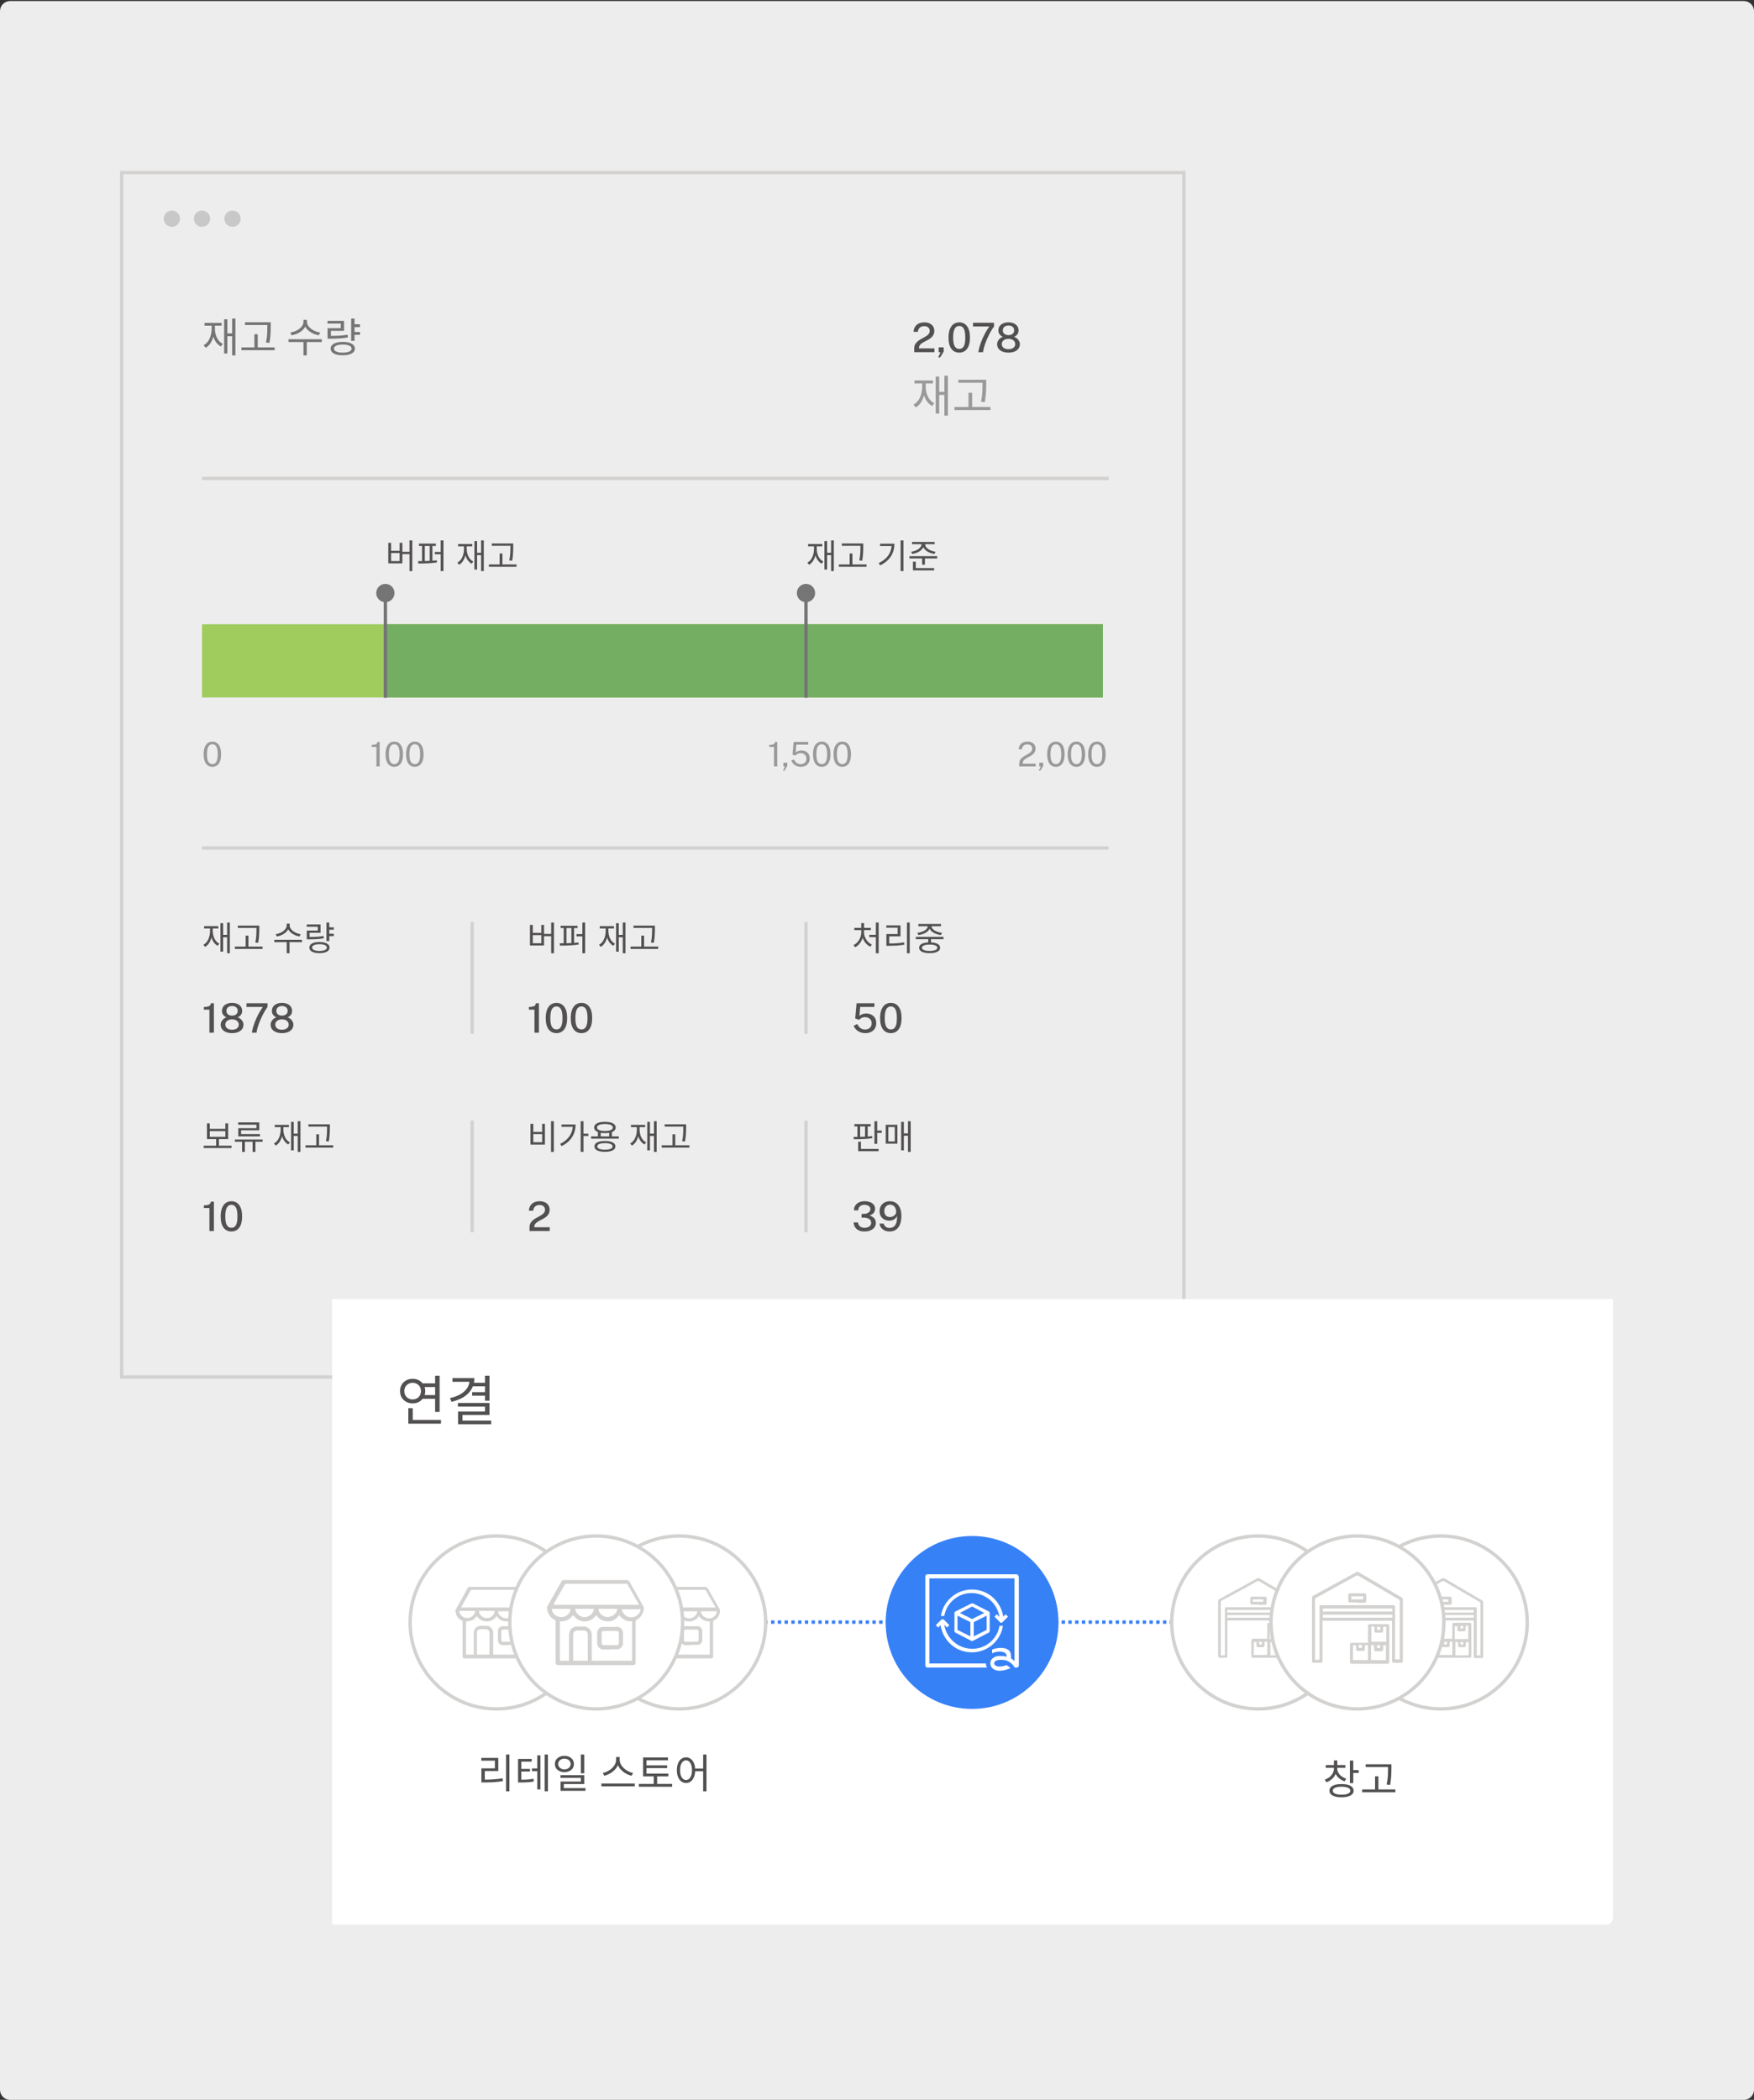 <svg xmlns="http://www.w3.org/2000/svg" width="488" height="584" viewBox="0 0 488 584" fill="none"><rect x="0" y="0" width="488" height="584" fill="#333333" stroke="none"/><g clip-path="url(#clip0_1208_10269)"><path d="M485.171 0.286H2.829C1.267 0.286 0 1.553 0 3.115V581.171C0 582.733 1.267 584 2.829 584H485.171C486.733 584 488 582.733 488 581.171V3.115C488 1.553 486.733 0.286 485.171 0.286Z" fill="#EEEDED"></path><path d="M329.389 48.002H33.855V382.954H329.389V48.002Z" stroke="#D3D2D0" stroke-width="0.943" stroke-miterlimit="10"></path><path d="M64.589 88.589H65.495V98.83H64.589V88.589ZM62.971 92.719H64.94V93.511H62.971V92.719ZM62.36 88.804H63.254V98.309H62.36V88.804ZM58.886 90.173H59.61V91.362C59.61 91.965 59.561 92.542 59.463 93.093C59.365 93.644 59.214 94.149 59.011 94.609C58.814 95.069 58.569 95.481 58.275 95.843C57.981 96.197 57.638 96.491 57.245 96.725L56.657 96.001C57.155 95.73 57.566 95.364 57.89 94.903C58.215 94.436 58.46 93.9 58.626 93.296C58.799 92.693 58.886 92.048 58.886 91.362V90.173ZM59.056 90.173H59.791V91.362C59.791 91.98 59.874 92.569 60.04 93.127C60.206 93.685 60.451 94.183 60.776 94.621C61.1 95.05 61.504 95.39 61.986 95.639L61.432 96.363C60.911 96.069 60.474 95.673 60.119 95.175C59.765 94.677 59.497 94.104 59.316 93.455C59.142 92.806 59.056 92.108 59.056 91.362V90.173ZM56.906 89.8H61.647V90.569H56.906V89.8ZM68.164 89.619H74.75V90.388H68.164V89.619ZM67.18 96.612H76.425V97.393H67.18V96.612ZM70.778 92.957H71.706V97.008H70.778V92.957ZM74.388 89.619H75.327V90.626C75.327 91.048 75.32 91.493 75.305 91.961C75.297 92.429 75.267 92.942 75.214 93.5C75.169 94.058 75.082 94.681 74.954 95.367L74.003 95.254C74.199 94.273 74.312 93.413 74.343 92.674C74.373 91.927 74.388 91.245 74.388 90.626V89.619ZM84.427 88.951H85.254V89.528C85.254 89.921 85.178 90.29 85.027 90.637C84.876 90.977 84.669 91.29 84.405 91.576C84.148 91.863 83.847 92.12 83.5 92.346C83.153 92.572 82.775 92.761 82.368 92.912C81.968 93.063 81.557 93.172 81.135 93.24L80.75 92.482C81.127 92.429 81.493 92.338 81.847 92.21C82.21 92.082 82.545 91.927 82.855 91.746C83.164 91.558 83.435 91.346 83.669 91.113C83.911 90.879 84.096 90.63 84.224 90.366C84.36 90.094 84.427 89.815 84.427 89.528V88.951ZM84.586 88.951H85.401V89.528C85.401 89.815 85.469 90.09 85.604 90.354C85.74 90.618 85.925 90.867 86.159 91.101C86.4 91.335 86.676 91.546 86.985 91.735C87.294 91.924 87.626 92.082 87.981 92.21C88.343 92.338 88.709 92.429 89.078 92.482L88.705 93.24C88.282 93.172 87.871 93.063 87.472 92.912C87.072 92.753 86.694 92.561 86.34 92.335C85.993 92.108 85.687 91.852 85.423 91.565C85.167 91.278 84.963 90.966 84.812 90.626C84.661 90.279 84.586 89.913 84.586 89.528V88.951ZM84.427 94.937H85.355V98.83H84.427V94.937ZM80.286 94.349H89.531V95.13H80.286V94.349ZM98.345 90.185H100.156V90.977H98.345V90.185ZM98.345 92.335H100.156V93.127H98.345V92.335ZM97.7 88.6H98.639V94.79H97.7V88.6ZM91.137 93.41H91.94C92.559 93.41 93.129 93.402 93.649 93.387C94.177 93.372 94.686 93.342 95.177 93.296C95.675 93.244 96.188 93.172 96.716 93.082L96.806 93.851C96.263 93.942 95.739 94.013 95.233 94.066C94.735 94.111 94.219 94.145 93.683 94.168C93.155 94.183 92.574 94.191 91.94 94.191H91.137V93.41ZM91.114 89.234H95.72V92.007H92.065V93.908H91.137V91.282H94.803V89.992H91.114V89.234ZM95.369 95.085C96.063 95.085 96.659 95.16 97.157 95.311C97.662 95.462 98.051 95.673 98.323 95.945C98.594 96.216 98.73 96.552 98.73 96.952C98.73 97.54 98.428 97.996 97.825 98.321C97.229 98.645 96.41 98.807 95.369 98.807C94.668 98.807 94.064 98.736 93.559 98.592C93.061 98.449 92.676 98.238 92.404 97.959C92.133 97.68 91.997 97.344 91.997 96.952C91.997 96.552 92.133 96.216 92.404 95.945C92.676 95.673 93.061 95.462 93.559 95.311C94.064 95.16 94.668 95.085 95.369 95.085ZM95.369 95.82C94.856 95.82 94.415 95.865 94.045 95.956C93.683 96.046 93.404 96.175 93.208 96.341C93.012 96.507 92.914 96.71 92.914 96.952C92.914 97.185 93.012 97.389 93.208 97.563C93.404 97.729 93.683 97.857 94.045 97.947C94.415 98.038 94.856 98.083 95.369 98.083C95.875 98.083 96.312 98.038 96.682 97.947C97.051 97.857 97.331 97.729 97.519 97.563C97.715 97.389 97.813 97.185 97.813 96.952C97.813 96.71 97.715 96.507 97.519 96.341C97.331 96.175 97.051 96.046 96.682 95.956C96.312 95.865 95.875 95.82 95.369 95.82Z" fill="#757575"></path><path d="M262.75 104.5H263.731V115.595H262.75V104.5ZM260.997 108.975H263.13V109.833H260.997V108.975ZM260.335 104.733H261.303V115.031H260.335V104.733ZM256.571 106.217H257.356V107.504C257.356 108.158 257.303 108.783 257.197 109.379C257.09 109.976 256.927 110.524 256.706 111.022C256.494 111.521 256.228 111.966 255.909 112.358C255.591 112.743 255.219 113.061 254.794 113.315L254.156 112.53C254.696 112.236 255.141 111.839 255.493 111.341C255.844 110.834 256.11 110.254 256.289 109.6C256.477 108.946 256.571 108.248 256.571 107.504V106.217ZM256.755 106.217H257.552V107.504C257.552 108.174 257.642 108.811 257.822 109.416C258.002 110.021 258.267 110.56 258.619 111.034C258.97 111.5 259.407 111.868 259.93 112.138L259.33 112.922C258.766 112.604 258.292 112.175 257.908 111.635C257.523 111.096 257.233 110.475 257.037 109.772C256.849 109.069 256.755 108.313 256.755 107.504V106.217ZM254.426 105.812H259.563V106.646H254.426V105.812ZM266.623 105.616H273.757V106.45H266.623V105.616ZM265.556 113.192H275.572V114.038H265.556V113.192ZM269.455 109.232H270.46V113.621H269.455V109.232ZM273.365 105.616H274.383V106.707C274.383 107.165 274.374 107.647 274.358 108.154C274.35 108.66 274.317 109.216 274.26 109.821C274.211 110.426 274.117 111.1 273.978 111.844L272.948 111.721C273.161 110.658 273.283 109.727 273.316 108.926C273.349 108.117 273.365 107.377 273.365 106.707V105.616Z" fill="#999999"></path><path d="M104.73 213.162V207.735H103.414V207.164C103.823 207.164 104.14 207.135 104.367 207.075C104.593 207.015 104.753 206.924 104.847 206.801C104.945 206.679 104.998 206.526 105.008 206.344H105.63V213.162H104.73ZM109.697 213.266C108.952 213.266 108.361 212.973 107.924 212.389C107.487 211.801 107.268 210.932 107.268 209.781C107.268 209.005 107.369 208.354 107.57 207.829C107.771 207.304 108.054 206.91 108.419 206.646C108.783 206.382 109.212 206.25 109.706 206.25C110.445 206.25 111.032 206.547 111.469 207.141C111.909 207.732 112.129 208.607 112.129 209.767C112.129 210.921 111.911 211.793 111.474 212.384C111.037 212.972 110.445 213.266 109.697 213.266ZM109.706 212.511C110.193 212.511 110.561 212.297 110.809 211.87C111.061 211.439 111.186 210.74 111.186 209.772C111.186 208.785 111.059 208.074 110.805 207.641C110.553 207.204 110.185 206.985 109.701 206.985C109.22 206.985 108.849 207.205 108.589 207.645C108.331 208.082 108.202 208.791 108.202 209.772C108.202 210.737 108.331 211.435 108.589 211.865C108.846 212.296 109.219 212.511 109.706 212.511ZM115.406 213.266C114.661 213.266 114.07 212.973 113.633 212.389C113.196 211.801 112.978 210.932 112.978 209.781C112.978 209.005 113.078 208.354 113.28 207.829C113.481 207.304 113.764 206.91 114.128 206.646C114.493 206.382 114.922 206.25 115.416 206.25C116.154 206.25 116.742 206.547 117.179 207.141C117.619 207.732 117.839 208.607 117.839 209.767C117.839 210.921 117.621 211.793 117.184 212.384C116.747 212.972 116.154 213.266 115.406 213.266ZM115.416 212.511C115.903 212.511 116.271 212.297 116.519 211.87C116.77 211.439 116.896 210.74 116.896 209.772C116.896 208.785 116.769 208.074 116.514 207.641C116.263 207.204 115.895 206.985 115.411 206.985C114.93 206.985 114.559 207.205 114.298 207.645C114.04 208.082 113.911 208.791 113.911 209.772C113.911 210.737 114.04 211.435 114.298 211.865C114.556 212.296 114.928 212.511 115.416 212.511Z" fill="#999999"></path><path d="M59.085 213.266C58.34 213.266 57.749 212.973 57.312 212.389C56.875 211.801 56.657 210.932 56.657 209.781C56.657 209.005 56.757 208.354 56.959 207.829C57.16 207.304 57.443 206.91 57.807 206.646C58.172 206.382 58.601 206.25 59.094 206.25C59.833 206.25 60.421 206.547 60.858 207.141C61.298 207.732 61.518 208.607 61.518 209.767C61.518 210.921 61.299 211.793 60.862 212.384C60.426 212.972 59.833 213.266 59.085 213.266ZM59.094 212.511C59.582 212.511 59.949 212.297 60.198 211.87C60.449 211.439 60.575 210.74 60.575 209.772C60.575 208.785 60.448 208.074 60.193 207.641C59.941 207.204 59.574 206.985 59.09 206.985C58.609 206.985 58.238 207.205 57.977 207.645C57.719 208.082 57.59 208.791 57.59 209.772C57.59 210.737 57.719 211.435 57.977 211.865C58.235 212.296 58.607 212.511 59.094 212.511Z" fill="#999999"></path><path d="M215.343 213.162V207.735H214.027V207.164C214.436 207.164 214.753 207.135 214.98 207.075C215.206 207.015 215.366 206.924 215.461 206.801C215.558 206.679 215.612 206.526 215.621 206.344H216.243V213.162H215.343ZM217.839 214.345L218.367 213.181L217.957 213.157V212.115H219.046V213.02L218.245 214.345H217.839ZM222.811 213.266C222.39 213.266 222 213.192 221.641 213.044C221.283 212.896 220.975 212.69 220.717 212.426C220.463 212.162 220.276 211.859 220.156 211.516L220.911 211.2C221.024 211.458 221.165 211.688 221.335 211.889C221.508 212.09 221.712 212.247 221.948 212.36C222.184 212.473 222.451 212.53 222.749 212.53C223.234 212.53 223.622 212.39 223.914 212.11C224.21 211.828 224.357 211.444 224.357 210.96C224.357 210.658 224.288 210.396 224.15 210.173C224.012 209.946 223.824 209.77 223.589 209.644C223.356 209.519 223.098 209.456 222.815 209.456C222.63 209.456 222.457 209.473 222.297 209.508C222.137 209.539 221.978 209.602 221.821 209.696C221.663 209.791 221.498 209.934 221.326 210.125C221.307 210.135 221.293 210.14 221.283 210.14C221.274 210.136 221.258 210.13 221.236 210.121L220.5 209.89L220.807 206.344H224.876L224.852 207.098H221.552L221.377 209.3C221.604 209.09 221.85 208.94 222.118 208.852C222.388 208.761 222.68 208.716 222.995 208.716C223.406 208.716 223.785 208.801 224.131 208.97C224.48 209.137 224.76 209.385 224.97 209.715C225.181 210.042 225.286 210.448 225.286 210.932C225.286 211.403 225.184 211.813 224.98 212.162C224.775 212.511 224.488 212.783 224.117 212.978C223.746 213.17 223.311 213.266 222.811 213.266ZM228.626 213.266C227.881 213.266 227.29 212.973 226.853 212.389C226.416 211.801 226.197 210.932 226.197 209.781C226.197 209.005 226.298 208.354 226.499 207.829C226.7 207.304 226.983 206.91 227.348 206.646C227.712 206.382 228.141 206.25 228.635 206.25C229.374 206.25 229.961 206.547 230.398 207.141C230.838 207.732 231.058 208.607 231.058 209.767C231.058 210.921 230.84 211.793 230.403 212.384C229.966 212.972 229.374 213.266 228.626 213.266ZM228.635 212.511C229.122 212.511 229.49 212.297 229.738 211.87C229.99 211.439 230.115 210.74 230.115 209.772C230.115 208.785 229.988 208.074 229.734 207.641C229.482 207.204 229.114 206.985 228.63 206.985C228.149 206.985 227.778 207.205 227.517 207.645C227.26 208.082 227.131 208.791 227.131 209.772C227.131 210.737 227.26 211.435 227.517 211.865C227.775 212.296 228.148 212.511 228.635 212.511ZM234.335 213.266C233.59 213.266 232.999 212.973 232.562 212.389C232.125 211.801 231.907 210.932 231.907 209.781C231.907 209.005 232.007 208.354 232.209 207.829C232.41 207.304 232.693 206.91 233.057 206.646C233.422 206.382 233.851 206.25 234.344 206.25C235.083 206.25 235.671 206.547 236.108 207.141C236.548 207.732 236.768 208.607 236.768 209.767C236.768 210.921 236.55 211.793 236.113 212.384C235.676 212.972 235.083 213.266 234.335 213.266ZM234.344 212.511C234.832 212.511 235.199 212.297 235.448 211.87C235.699 211.439 235.825 210.74 235.825 209.772C235.825 208.785 235.698 208.074 235.443 207.641C235.192 207.204 234.824 206.985 234.34 206.985C233.859 206.985 233.488 207.205 233.227 207.645C232.969 208.082 232.84 208.791 232.84 209.772C232.84 210.737 232.969 211.435 233.227 211.865C233.485 212.296 233.857 212.511 234.344 212.511Z" fill="#999999"></path><path d="M283.579 213.162V212.629V212.351C283.579 212.002 283.643 211.7 283.772 211.446C283.904 211.191 284.077 210.969 284.291 210.781C284.508 210.589 284.743 210.418 284.998 210.267C285.256 210.116 285.512 209.971 285.767 209.833C286.024 209.692 286.26 209.545 286.474 209.395C286.688 209.241 286.859 209.068 286.988 208.876C287.12 208.681 287.186 208.452 287.186 208.188C287.186 207.842 287.063 207.56 286.818 207.344C286.576 207.127 286.247 207.018 285.833 207.018C285.386 207.018 285.028 207.144 284.758 207.395C284.487 207.647 284.335 207.982 284.3 208.4H283.433C283.442 208.007 283.54 207.648 283.725 207.325C283.91 206.998 284.182 206.737 284.541 206.542C284.899 206.347 285.341 206.25 285.866 206.25C286.321 206.25 286.717 206.331 287.054 206.495C287.39 206.655 287.649 206.882 287.832 207.174C288.017 207.463 288.11 207.801 288.11 208.188C288.11 208.54 288.045 208.841 287.917 209.093C287.788 209.344 287.616 209.563 287.403 209.748C287.192 209.931 286.961 210.094 286.71 210.239C286.458 210.383 286.205 210.523 285.95 210.658C285.696 210.79 285.463 210.93 285.253 211.078C285.042 211.222 284.872 211.389 284.743 211.578C284.615 211.766 284.55 211.991 284.55 212.252V212.389H288.148V213.162H283.579ZM289.022 214.345L289.55 213.181L289.14 213.157V212.115H290.229V213.02L289.427 214.345H289.022ZM293.767 213.266C293.022 213.266 292.431 212.973 291.994 212.389C291.557 211.801 291.339 210.932 291.339 209.781C291.339 209.005 291.439 208.354 291.641 207.829C291.842 207.304 292.125 206.91 292.489 206.646C292.854 206.382 293.283 206.25 293.776 206.25C294.515 206.25 295.103 206.547 295.54 207.141C295.98 207.732 296.2 208.607 296.2 209.767C296.2 210.921 295.982 211.793 295.545 212.384C295.108 212.972 294.515 213.266 293.767 213.266ZM293.776 212.511C294.264 212.511 294.631 212.297 294.88 211.87C295.131 211.439 295.257 210.74 295.257 209.772C295.257 208.785 295.13 208.074 294.875 207.641C294.624 207.204 294.256 206.985 293.772 206.985C293.291 206.985 292.92 207.205 292.659 207.645C292.401 208.082 292.272 208.791 292.272 209.772C292.272 210.737 292.401 211.435 292.659 211.865C292.917 212.296 293.289 212.511 293.776 212.511ZM299.477 213.266C298.732 213.266 298.141 212.973 297.704 212.389C297.267 211.801 297.048 210.932 297.048 209.781C297.048 209.005 297.149 208.354 297.35 207.829C297.551 207.304 297.834 206.91 298.199 206.646C298.563 206.382 298.993 206.25 299.486 206.25C300.225 206.25 300.813 206.547 301.249 207.141C301.689 207.732 301.91 208.607 301.91 209.767C301.91 210.921 301.691 211.793 301.254 212.384C300.817 212.972 300.225 213.266 299.477 213.266ZM299.486 212.511C299.973 212.511 300.341 212.297 300.589 211.87C300.841 211.439 300.967 210.74 300.967 209.772C300.967 208.785 300.839 208.074 300.585 207.641C300.333 207.204 299.965 206.985 299.481 206.985C299 206.985 298.629 207.205 298.369 207.645C298.111 208.082 297.982 208.791 297.982 209.772C297.982 210.737 298.111 211.435 298.369 211.865C298.626 212.296 298.999 212.511 299.486 212.511ZM305.186 213.266C304.441 213.266 303.85 212.973 303.413 212.389C302.976 211.801 302.758 210.932 302.758 209.781C302.758 209.005 302.859 208.354 303.06 207.829C303.261 207.304 303.544 206.91 303.908 206.646C304.273 206.382 304.702 206.25 305.196 206.25C305.934 206.25 306.522 206.547 306.959 207.141C307.399 207.732 307.619 208.607 307.619 209.767C307.619 210.921 307.401 211.793 306.964 212.384C306.527 212.972 305.934 213.266 305.186 213.266ZM305.196 212.511C305.683 212.511 306.051 212.297 306.299 211.87C306.55 211.439 306.676 210.74 306.676 209.772C306.676 208.785 306.549 208.074 306.294 207.641C306.043 207.204 305.675 206.985 305.191 206.985C304.71 206.985 304.339 207.205 304.078 207.645C303.82 208.082 303.691 208.791 303.691 209.772C303.691 210.737 303.82 211.435 304.078 211.865C304.336 212.296 304.708 212.511 305.196 212.511Z" fill="#999999"></path><path d="M113.934 150.292H114.707V158.836H113.934V150.292ZM111.69 153.461H114.16V154.102H111.69V153.461ZM108.031 150.962H108.813V153.178H111.18V150.962H111.944V156.686H108.031V150.962ZM108.813 153.8V156.045H111.18V153.8H108.813ZM116.564 151.188H121.27V151.83H116.564V151.188ZM116.385 156.724L116.3 156.064C116.803 156.057 117.35 156.051 117.941 156.045C118.538 156.032 119.145 156.01 119.761 155.979C120.377 155.947 120.968 155.9 121.534 155.837L121.581 156.413C121.009 156.501 120.415 156.57 119.799 156.62C119.189 156.664 118.592 156.692 118.007 156.705C117.422 156.717 116.882 156.724 116.385 156.724ZM117.422 151.698H118.186V156.233H117.422V151.698ZM119.553 151.698H120.308V156.233H119.553V151.698ZM122.609 150.292H123.382V158.827H122.609V150.292ZM120.977 153.508H123.137V154.149H120.977V153.508ZM133.85 150.292H134.604V158.827H133.85V150.292ZM132.502 153.734H134.142V154.395H132.502V153.734ZM131.992 150.472H132.737V158.393H131.992V150.472ZM129.097 151.613H129.701V152.603C129.701 153.106 129.66 153.587 129.578 154.046C129.496 154.505 129.371 154.926 129.201 155.309C129.038 155.693 128.833 156.035 128.588 156.337C128.343 156.633 128.057 156.878 127.73 157.073L127.24 156.469C127.655 156.243 127.997 155.938 128.267 155.554C128.538 155.165 128.742 154.718 128.88 154.215C129.025 153.712 129.097 153.175 129.097 152.603V151.613ZM129.239 151.613H129.852V152.603C129.852 153.118 129.921 153.609 130.059 154.074C130.197 154.539 130.402 154.954 130.672 155.319C130.942 155.677 131.279 155.96 131.681 156.167L131.219 156.771C130.785 156.526 130.421 156.196 130.125 155.781C129.83 155.366 129.607 154.888 129.456 154.347C129.311 153.807 129.239 153.225 129.239 152.603V151.613ZM127.447 151.301H131.398V151.943H127.447V151.301ZM136.829 151.151H142.317V151.792H136.829V151.151ZM136.009 156.978H143.713V157.629H136.009V156.978ZM139.007 153.932H139.781V157.308H139.007V153.932ZM142.016 151.151H142.798V151.99C142.798 152.342 142.792 152.713 142.779 153.103C142.773 153.492 142.748 153.92 142.704 154.385C142.666 154.85 142.594 155.369 142.487 155.941L141.695 155.847C141.858 155.029 141.953 154.313 141.978 153.697C142.003 153.074 142.016 152.505 142.016 151.99V151.151Z" fill="#525050"></path><path d="M56.676 318.626H64.408V319.277H56.676V318.626ZM60.136 316.58H60.91V318.815H60.136V316.58ZM57.581 312.43H58.364V313.949H62.701V312.43H63.475V316.797H57.581V312.43ZM58.364 314.59V316.155H62.701V314.59H58.364ZM65.341 316.91H73.073V317.541H65.341V316.91ZM67.35 317.259H68.132V320.361H67.35V317.259ZM70.282 317.259H71.065V320.361H70.282V317.259ZM66.265 312.157H72.14V314.354H67.076V315.825H66.293V313.76H71.348V312.798H66.265V312.157ZM66.293 315.401H72.329V316.042H66.293V315.401ZM82.834 311.827H83.589V320.361H82.834V311.827ZM81.486 315.269H83.127V315.929H81.486V315.269ZM80.977 312.006H81.722V319.927H80.977V312.006ZM78.082 313.147H78.685V314.137C78.685 314.64 78.644 315.121 78.563 315.58C78.481 316.039 78.355 316.46 78.185 316.844C78.022 317.227 77.818 317.57 77.572 317.872C77.327 318.167 77.041 318.412 76.714 318.607L76.224 318.004C76.639 317.777 76.981 317.472 77.252 317.089C77.522 316.699 77.727 316.253 77.865 315.75C78.009 315.247 78.082 314.709 78.082 314.137V313.147ZM78.223 313.147H78.836V314.137C78.836 314.653 78.905 315.143 79.043 315.608C79.182 316.074 79.386 316.488 79.656 316.853C79.927 317.211 80.263 317.494 80.665 317.702L80.203 318.305C79.77 318.06 79.405 317.73 79.109 317.315C78.814 316.9 78.591 316.422 78.44 315.882C78.295 315.341 78.223 314.76 78.223 314.137V313.147ZM76.431 312.836H80.383V313.477H76.431V312.836ZM85.814 312.685H91.302V313.326H85.814V312.685ZM84.993 318.513H92.697V319.163H84.993V318.513ZM87.992 315.467H88.765V318.843H87.992V315.467ZM91 312.685H91.783V313.524C91.783 313.876 91.776 314.247 91.764 314.637C91.757 315.027 91.732 315.454 91.688 315.92C91.651 316.385 91.578 316.903 91.472 317.475L90.679 317.381C90.843 316.564 90.937 315.847 90.962 315.231C90.987 314.609 91 314.04 91 313.524V312.685Z" fill="#525050"></path><path d="M153.304 311.827H154.086V320.37H153.304V311.827ZM147.589 312.553H148.372V314.797H150.833V312.553H151.606V318.315H147.589V312.553ZM148.372 315.42V317.664H150.833V315.42H148.372ZM161.554 311.827H162.337V320.352H161.554V311.827ZM162.129 315.288H163.695V315.938H162.129V315.288ZM159.376 312.742H160.14C160.14 313.553 160.008 314.329 159.744 315.071C159.48 315.806 159.065 316.488 158.499 317.117C157.933 317.739 157.188 318.28 156.264 318.739L155.83 318.136C156.622 317.739 157.279 317.277 157.801 316.749C158.329 316.215 158.722 315.624 158.98 314.977C159.244 314.323 159.376 313.619 159.376 312.864V312.742ZM156.226 312.742H159.772V313.392H156.226V312.742ZM166.353 314.722H167.136V316.325H166.353V314.722ZM169.484 314.722H170.257V316.325H169.484V314.722ZM164.458 316.042H172.162V316.674H164.458V316.042ZM168.305 317.325C169.217 317.325 169.93 317.453 170.446 317.711C170.961 317.969 171.219 318.34 171.219 318.824C171.219 319.314 170.961 319.688 170.446 319.946C169.93 320.21 169.217 320.342 168.305 320.342C167.394 320.342 166.677 320.21 166.155 319.946C165.64 319.688 165.382 319.314 165.382 318.824C165.382 318.34 165.64 317.969 166.155 317.711C166.677 317.453 167.394 317.325 168.305 317.325ZM168.305 317.928C167.859 317.928 167.475 317.963 167.155 318.032C166.84 318.101 166.598 318.205 166.429 318.343C166.259 318.475 166.174 318.635 166.174 318.824C166.174 319.025 166.259 319.195 166.429 319.333C166.598 319.465 166.84 319.566 167.155 319.635C167.475 319.704 167.859 319.739 168.305 319.739C168.752 319.739 169.132 319.704 169.446 319.635C169.767 319.566 170.012 319.465 170.182 319.333C170.352 319.195 170.436 319.025 170.436 318.824C170.436 318.635 170.352 318.475 170.182 318.343C170.012 318.205 169.767 318.101 169.446 318.032C169.132 317.963 168.752 317.928 168.305 317.928ZM168.305 311.987C168.921 311.987 169.453 312.05 169.899 312.176C170.352 312.302 170.697 312.484 170.936 312.723C171.181 312.955 171.304 313.238 171.304 313.571C171.304 313.898 171.181 314.181 170.936 314.42C170.697 314.659 170.352 314.841 169.899 314.967C169.453 315.087 168.921 315.146 168.305 315.146C167.689 315.146 167.155 315.087 166.702 314.967C166.256 314.841 165.91 314.659 165.665 314.42C165.426 314.181 165.307 313.898 165.307 313.571C165.307 313.238 165.426 312.955 165.665 312.723C165.91 312.484 166.256 312.302 166.702 312.176C167.155 312.05 167.689 311.987 168.305 311.987ZM168.305 312.6C167.859 312.6 167.469 312.638 167.136 312.713C166.809 312.789 166.554 312.899 166.372 313.043C166.196 313.188 166.108 313.364 166.108 313.571C166.108 313.773 166.196 313.949 166.372 314.1C166.554 314.244 166.809 314.354 167.136 314.43C167.469 314.505 167.859 314.543 168.305 314.543C168.764 314.543 169.157 314.505 169.484 314.43C169.811 314.354 170.062 314.244 170.238 314.1C170.414 313.949 170.502 313.773 170.502 313.571C170.502 313.364 170.414 313.188 170.238 313.043C170.062 312.899 169.811 312.789 169.484 312.713C169.157 312.638 168.764 312.6 168.305 312.6ZM181.942 311.827H182.696V320.361H181.942V311.827ZM180.593 315.269H182.234V315.929H180.593V315.269ZM180.084 312.006H180.829V319.927H180.084V312.006ZM177.189 313.147H177.793V314.137C177.793 314.64 177.752 315.121 177.67 315.58C177.588 316.039 177.463 316.46 177.293 316.844C177.129 317.227 176.925 317.57 176.68 317.872C176.435 318.167 176.149 318.412 175.822 318.607L175.331 318.004C175.746 317.777 176.089 317.472 176.359 317.089C176.63 316.699 176.834 316.253 176.972 315.75C177.117 315.247 177.189 314.709 177.189 314.137V313.147ZM177.331 313.147H177.943V314.137C177.943 314.653 178.013 315.143 178.151 315.608C178.289 316.074 178.494 316.488 178.764 316.853C179.034 317.211 179.371 317.494 179.773 317.702L179.311 318.305C178.877 318.06 178.512 317.73 178.217 317.315C177.921 316.9 177.698 316.422 177.547 315.882C177.403 315.341 177.331 314.76 177.331 314.137V313.147ZM175.539 312.836H179.49V313.477H175.539V312.836ZM184.921 312.685H190.409V313.326H184.921V312.685ZM184.101 318.513H191.805V319.163H184.101V318.513ZM187.099 315.467H187.872V318.843H187.099V315.467ZM190.107 312.685H190.89V313.524C190.89 313.876 190.884 314.247 190.871 314.637C190.865 315.027 190.84 315.454 190.796 315.92C190.758 316.385 190.686 316.903 190.579 317.475L189.787 317.381C189.95 316.564 190.045 315.847 190.07 315.231C190.095 314.609 190.107 314.04 190.107 313.524V312.685Z" fill="#525050"></path><path d="M237.702 312.619H242.266V313.27H237.702V312.619ZM237.56 316.844L237.466 316.193C237.963 316.187 238.506 316.18 239.097 316.174C239.695 316.162 240.298 316.14 240.908 316.108C241.518 316.077 242.102 316.026 242.662 315.957L242.718 316.542C242.153 316.63 241.565 316.696 240.955 316.74C240.345 316.784 239.748 316.812 239.163 316.825C238.585 316.837 238.051 316.844 237.56 316.844ZM238.55 313.109H239.305V316.325H238.55V313.109ZM240.663 313.109H241.417V316.325H240.663V313.109ZM243.284 311.836H244.067V318.117H243.284V311.836ZM243.822 314.42H245.321V315.08H243.822V314.42ZM238.758 319.531H244.444V320.172H238.758V319.531ZM238.758 317.523H239.531V319.701H238.758V317.523ZM252.619 311.827H253.374V320.361H252.619V311.827ZM251.261 315.203H252.902V315.854H251.261V315.203ZM250.724 312.006H251.469V319.927H250.724V312.006ZM246.424 312.817H249.677V318.07H246.424V312.817ZM248.941 313.439H247.159V317.447H248.941V313.439Z" fill="#525050"></path><path d="M58.269 342.371V335.967H56.719V335.214C57.202 335.214 57.581 335.176 57.856 335.101C58.135 335.022 58.335 334.907 58.456 334.756C58.58 334.601 58.65 334.412 58.665 334.19H59.508V342.371H58.269ZM64.381 342.496C63.457 342.496 62.729 342.143 62.197 341.438C61.665 340.729 61.399 339.686 61.399 338.309C61.399 337.385 61.522 336.61 61.767 335.983C62.012 335.354 62.357 334.878 62.803 334.558C63.251 334.237 63.779 334.077 64.387 334.077C65.296 334.077 66.018 334.435 66.554 335.152C67.093 335.865 67.363 336.913 67.363 338.298C67.363 339.674 67.095 340.719 66.559 341.432C66.028 342.141 65.302 342.496 64.381 342.496ZM64.387 341.466C64.945 341.466 65.364 341.221 65.643 340.731C65.922 340.236 66.061 339.427 66.061 338.303C66.061 337.157 65.92 336.332 65.637 335.831C65.354 335.325 64.936 335.073 64.381 335.073C63.83 335.073 63.41 335.327 63.119 335.836C62.829 336.342 62.684 337.164 62.684 338.303C62.684 339.424 62.827 340.231 63.114 340.725C63.404 341.219 63.828 341.466 64.387 341.466Z" fill="#525050"></path><path d="M147.321 342.371V341.687V341.325C147.321 340.91 147.399 340.549 147.553 340.244C147.712 339.938 147.919 339.672 148.176 339.446C148.432 339.216 148.713 339.012 149.019 338.835C149.328 338.658 149.635 338.488 149.941 338.326C150.247 338.164 150.528 337.996 150.784 337.822C151.041 337.645 151.246 337.447 151.401 337.228C151.559 337.006 151.638 336.745 151.638 336.447C151.638 336.055 151.501 335.736 151.225 335.491C150.95 335.246 150.577 335.123 150.105 335.123C149.603 335.123 149.196 335.265 148.883 335.548C148.57 335.831 148.389 336.221 148.34 336.719H147.152C147.163 336.232 147.282 335.789 147.508 335.389C147.734 334.99 148.068 334.671 148.51 334.433C148.951 334.196 149.498 334.077 150.15 334.077C150.716 334.077 151.205 334.177 151.616 334.377C152.031 334.573 152.351 334.848 152.578 335.203C152.804 335.557 152.917 335.97 152.917 336.442C152.917 336.86 152.84 337.221 152.685 337.522C152.53 337.824 152.327 338.084 152.074 338.303C151.825 338.522 151.55 338.716 151.248 338.886C150.946 339.052 150.644 339.212 150.343 339.367C150.041 339.518 149.764 339.678 149.511 339.848C149.258 340.014 149.055 340.202 148.9 340.414C148.745 340.625 148.668 340.88 148.668 341.178V341.319H152.945V342.371H147.321Z" fill="#525050"></path><path d="M240.461 342.496C239.872 342.492 239.359 342.388 238.922 342.185C238.484 341.977 238.143 341.685 237.898 341.308C237.653 340.93 237.523 340.485 237.507 339.972H238.701C238.78 340.466 238.98 340.842 239.301 341.098C239.625 341.351 240.023 341.477 240.495 341.477C240.88 341.477 241.212 341.419 241.491 341.302C241.774 341.181 241.992 341.017 242.147 340.81C242.302 340.599 242.379 340.353 242.379 340.074C242.379 339.772 242.294 339.516 242.124 339.305C241.958 339.093 241.728 338.933 241.434 338.824C241.144 338.711 240.817 338.65 240.455 338.643L239.703 338.626V337.619L240.404 337.596C240.748 337.588 241.051 337.524 241.315 337.404C241.583 337.279 241.792 337.117 241.943 336.917C242.094 336.717 242.17 336.496 242.17 336.255C242.17 336.036 242.102 335.836 241.966 335.655C241.834 335.474 241.642 335.331 241.389 335.225C241.14 335.116 240.84 335.061 240.489 335.061C240.206 335.061 239.937 335.114 239.68 335.22C239.427 335.325 239.218 335.493 239.052 335.723C238.89 335.95 238.801 336.246 238.786 336.612H237.598C237.598 336.065 237.728 335.604 237.988 335.231C238.252 334.854 238.603 334.567 239.041 334.371C239.482 334.175 239.971 334.077 240.506 334.077C241.083 334.077 241.594 334.158 242.039 334.32C242.485 334.482 242.833 334.722 243.086 335.039C243.343 335.355 243.471 335.746 243.471 336.21C243.471 336.613 243.345 336.977 243.092 337.302C242.843 337.622 242.454 337.873 241.926 338.054C242.27 338.149 242.573 338.288 242.837 338.473C243.101 338.654 243.307 338.88 243.454 339.152C243.605 339.424 243.68 339.738 243.68 340.097C243.68 340.478 243.599 340.817 243.437 341.115C243.275 341.413 243.048 341.666 242.758 341.873C242.468 342.081 242.126 342.237 241.734 342.343C241.342 342.449 240.917 342.5 240.461 342.496ZM247.491 342.496C247.024 342.496 246.588 342.407 246.184 342.23C245.781 342.049 245.445 341.796 245.177 341.472C244.913 341.144 244.755 340.753 244.702 340.301H245.868C245.954 340.659 246.137 340.949 246.416 341.172C246.699 341.394 247.044 341.506 247.452 341.506C247.908 341.506 248.302 341.389 248.634 341.155C248.966 340.921 249.213 340.557 249.375 340.063C249.541 339.569 249.604 338.931 249.562 338.15C249.464 338.415 249.315 338.647 249.115 338.846C248.915 339.043 248.678 339.197 248.402 339.31C248.127 339.424 247.821 339.48 247.486 339.48C246.943 339.48 246.464 339.374 246.049 339.163C245.634 338.952 245.309 338.652 245.075 338.264C244.842 337.871 244.725 337.404 244.725 336.86C244.725 336.317 244.842 335.836 245.075 335.418C245.313 334.999 245.647 334.671 246.077 334.433C246.511 334.196 247.024 334.077 247.616 334.077C248.265 334.077 248.827 334.241 249.302 334.569C249.777 334.897 250.143 335.365 250.4 335.972C250.656 336.579 250.784 337.304 250.784 338.145C250.784 339.08 250.656 339.872 250.4 340.521C250.143 341.166 249.768 341.657 249.274 341.992C248.783 342.328 248.189 342.496 247.491 342.496ZM247.644 338.473C247.927 338.473 248.197 338.409 248.453 338.281C248.71 338.152 248.919 337.983 249.081 337.771C249.247 337.556 249.33 337.326 249.33 337.081C249.334 336.674 249.264 336.317 249.121 336.012C248.981 335.706 248.783 335.469 248.527 335.299C248.274 335.125 247.976 335.039 247.633 335.039C247.324 335.039 247.048 335.114 246.807 335.265C246.565 335.412 246.375 335.619 246.235 335.887C246.1 336.151 246.032 336.457 246.032 336.804C246.032 337.321 246.171 337.728 246.45 338.026C246.729 338.324 247.127 338.473 247.644 338.473Z" fill="#525050"></path><path d="M131.36 311.663V342.688" stroke="#D3D2D0" stroke-width="0.943" stroke-miterlimit="10"></path><path d="M224.245 311.663V342.688" stroke="#D3D2D0" stroke-width="0.943" stroke-miterlimit="10"></path><path d="M63.192 256.568H63.946V265.102H63.192V256.568ZM61.843 260.01H63.484V260.67H61.843V260.01ZM61.334 256.747H62.079V264.668H61.334V256.747ZM58.439 257.888H59.042V258.878C59.042 259.381 59.002 259.862 58.92 260.321C58.838 260.78 58.712 261.201 58.543 261.584C58.379 261.968 58.175 262.311 57.93 262.612C57.685 262.908 57.399 263.153 57.072 263.348L56.581 262.744C56.996 262.518 57.339 262.213 57.609 261.83C57.88 261.44 58.084 260.994 58.222 260.491C58.367 259.988 58.439 259.45 58.439 258.878V257.888ZM58.58 257.888H59.193V258.878C59.193 259.394 59.263 259.884 59.401 260.349C59.539 260.814 59.743 261.229 60.014 261.594C60.284 261.952 60.62 262.235 61.023 262.443L60.561 263.046C60.127 262.801 59.762 262.471 59.467 262.056C59.171 261.641 58.948 261.163 58.797 260.623C58.653 260.082 58.58 259.5 58.58 258.878V257.888ZM56.789 257.577H60.74V258.218H56.789V257.577ZM66.171 257.426H71.659V258.067H66.171V257.426ZM65.35 263.254H73.055V263.904H65.35V263.254ZM68.349 260.208H69.122V263.584H68.349V260.208ZM71.357 257.426H72.14V258.265C72.14 258.617 72.134 258.988 72.121 259.378C72.115 259.768 72.09 260.195 72.046 260.66C72.008 261.126 71.936 261.644 71.829 262.216L71.037 262.122C71.2 261.305 71.294 260.588 71.32 259.972C71.345 259.35 71.357 258.781 71.357 258.265V257.426ZM79.77 256.87H80.458V257.35C80.458 257.677 80.395 257.985 80.269 258.275C80.144 258.557 79.971 258.818 79.751 259.057C79.537 259.296 79.286 259.51 78.996 259.699C78.707 259.887 78.393 260.044 78.053 260.17C77.72 260.296 77.378 260.387 77.025 260.443L76.705 259.812C77.019 259.768 77.324 259.692 77.62 259.585C77.921 259.478 78.201 259.35 78.459 259.199C78.717 259.042 78.943 258.866 79.138 258.671C79.339 258.476 79.493 258.268 79.6 258.048C79.713 257.822 79.77 257.589 79.77 257.35V256.87ZM79.902 256.87H80.581V257.35C80.581 257.589 80.637 257.819 80.75 258.039C80.864 258.259 81.017 258.466 81.212 258.661C81.414 258.856 81.643 259.032 81.901 259.189C82.159 259.346 82.435 259.478 82.731 259.585C83.032 259.692 83.337 259.768 83.645 259.812L83.334 260.443C82.982 260.387 82.639 260.296 82.306 260.17C81.973 260.038 81.659 259.878 81.363 259.689C81.074 259.5 80.82 259.287 80.6 259.048C80.386 258.809 80.216 258.548 80.09 258.265C79.965 257.976 79.902 257.671 79.902 257.35V256.87ZM79.77 261.858H80.543V265.102H79.77V261.858ZM76.318 261.368H84.022V262.018H76.318V261.368ZM91.368 257.897H92.876V258.557H91.368V257.897ZM91.368 259.689H92.876V260.349H91.368V259.689ZM90.83 256.577H91.613V261.735H90.83V256.577ZM85.361 260.585H86.03C86.546 260.585 87.02 260.579 87.454 260.566C87.894 260.553 88.319 260.528 88.727 260.491C89.142 260.447 89.57 260.387 90.01 260.311L90.085 260.953C89.633 261.028 89.196 261.088 88.775 261.132C88.36 261.17 87.929 261.198 87.483 261.217C87.043 261.229 86.558 261.236 86.03 261.236H85.361V260.585ZM85.342 257.105H89.18V259.416H86.134V261H85.361V258.812H88.416V257.737H85.342V257.105ZM88.888 261.981C89.466 261.981 89.963 262.043 90.378 262.169C90.799 262.295 91.123 262.471 91.349 262.697C91.575 262.924 91.688 263.203 91.688 263.536C91.688 264.027 91.437 264.407 90.934 264.678C90.437 264.948 89.755 265.083 88.888 265.083C88.303 265.083 87.8 265.023 87.379 264.904C86.964 264.784 86.643 264.608 86.417 264.376C86.191 264.143 86.078 263.863 86.078 263.536C86.078 263.203 86.191 262.924 86.417 262.697C86.643 262.471 86.964 262.295 87.379 262.169C87.8 262.043 88.303 261.981 88.888 261.981ZM88.888 262.594C88.46 262.594 88.092 262.631 87.784 262.707C87.483 262.782 87.25 262.889 87.087 263.027C86.923 263.166 86.841 263.335 86.841 263.536C86.841 263.731 86.923 263.901 87.087 264.046C87.25 264.184 87.483 264.291 87.784 264.366C88.092 264.442 88.46 264.479 88.888 264.479C89.309 264.479 89.674 264.442 89.981 264.366C90.29 264.291 90.522 264.184 90.679 264.046C90.843 263.901 90.924 263.731 90.924 263.536C90.924 263.335 90.843 263.166 90.679 263.027C90.522 262.889 90.29 262.782 89.981 262.707C89.674 262.631 89.309 262.594 88.888 262.594Z" fill="#525050"></path><path d="M153.351 256.568H154.124V265.111H153.351V256.568ZM151.107 259.736H153.577V260.377H151.107V259.736ZM147.448 257.237H148.23V259.453H150.597V257.237H151.361V262.961H147.448V257.237ZM148.23 260.076V262.32H150.597V260.076H148.23ZM155.981 257.464H160.687V258.105H155.981V257.464ZM155.802 262.999L155.717 262.339C156.22 262.333 156.767 262.326 157.358 262.32C157.955 262.307 158.562 262.285 159.178 262.254C159.794 262.223 160.385 262.175 160.951 262.113L160.998 262.688C160.426 262.776 159.832 262.845 159.216 262.895C158.606 262.939 158.009 262.968 157.424 262.98C156.839 262.993 156.299 262.999 155.802 262.999ZM156.839 257.973H157.603V262.509H156.839V257.973ZM158.97 257.973H159.725V262.509H158.97V257.973ZM162.026 256.568H162.799V265.102H162.026V256.568ZM160.394 259.783H162.554V260.425H160.394V259.783ZM173.267 256.568H174.021V265.102H173.267V256.568ZM171.918 260.01H173.559V260.67H171.918V260.01ZM171.409 256.747H172.154V264.668H171.409V256.747ZM168.514 257.888H169.118V258.878C169.118 259.381 169.077 259.862 168.995 260.321C168.913 260.78 168.788 261.201 168.618 261.584C168.455 261.968 168.25 262.311 168.005 262.612C167.76 262.908 167.474 263.153 167.147 263.348L166.657 262.744C167.071 262.518 167.414 262.213 167.684 261.83C167.955 261.44 168.159 260.994 168.297 260.491C168.442 259.988 168.514 259.45 168.514 258.878V257.888ZM168.656 257.888H169.269V258.878C169.269 259.394 169.338 259.884 169.476 260.349C169.614 260.814 169.819 261.229 170.089 261.594C170.359 261.952 170.696 262.235 171.098 262.443L170.636 263.046C170.202 262.801 169.838 262.471 169.542 262.056C169.247 261.641 169.023 261.163 168.873 260.623C168.728 260.082 168.656 259.5 168.656 258.878V257.888ZM166.864 257.577H170.815V258.218H166.864V257.577ZM176.246 257.426H181.734V258.067H176.246V257.426ZM175.426 263.254H183.13V263.904H175.426V263.254ZM178.424 260.208H179.198V263.584H178.424V260.208ZM181.433 257.426H182.215V258.265C182.215 258.617 182.209 258.988 182.196 259.378C182.19 259.768 182.165 260.195 182.121 260.66C182.083 261.126 182.011 261.644 181.904 262.216L181.112 262.122C181.275 261.305 181.37 260.588 181.395 259.972C181.42 259.35 181.433 258.781 181.433 258.265V257.426Z" fill="#525050"></path><path d="M243.68 256.568H244.463V265.111H243.68V256.568ZM241.851 259.991H243.907V260.632H241.851V259.991ZM239.616 258.595H240.238V259.331C240.238 259.777 240.182 260.214 240.069 260.642C239.955 261.063 239.792 261.456 239.578 261.82C239.365 262.185 239.116 262.509 238.833 262.792C238.55 263.068 238.239 263.288 237.9 263.452L237.466 262.848C237.774 262.697 238.06 262.499 238.324 262.254C238.588 262.009 238.818 261.729 239.012 261.415C239.207 261.1 239.355 260.767 239.456 260.415C239.563 260.057 239.616 259.695 239.616 259.331V258.595ZM239.767 258.595H240.389V259.331C240.389 259.683 240.443 260.029 240.55 260.368C240.663 260.701 240.817 261.019 241.012 261.32C241.206 261.622 241.436 261.893 241.7 262.131C241.97 262.364 242.263 262.553 242.577 262.697L242.143 263.301C241.797 263.144 241.48 262.93 241.191 262.66C240.902 262.389 240.65 262.081 240.436 261.735C240.223 261.383 240.056 261.003 239.937 260.594C239.823 260.186 239.767 259.765 239.767 259.331V258.595ZM237.692 258.048H242.285V258.68H237.692V258.048ZM239.616 256.728H240.399V258.397H239.616V256.728ZM252.336 256.568H253.109V265.111H252.336V256.568ZM246.612 262.395H247.32C247.804 262.395 248.269 262.389 248.715 262.377C249.168 262.358 249.624 262.326 250.082 262.282C250.548 262.238 251.032 262.175 251.535 262.094L251.61 262.735C250.843 262.861 250.12 262.946 249.441 262.99C248.762 263.027 248.055 263.046 247.32 263.046H246.612V262.395ZM246.593 257.36H250.535V260.406H247.404V262.641H246.612V259.774H249.743V258.001H246.593V257.36ZM258.258 260.83H259.031V262.32H258.258V260.83ZM254.797 260.557H262.501V261.198H254.797V260.557ZM258.644 262.084C259.556 262.084 260.269 262.213 260.785 262.471C261.3 262.729 261.558 263.1 261.558 263.584C261.558 264.061 261.3 264.429 260.785 264.687C260.269 264.951 259.556 265.083 258.644 265.083C257.733 265.083 257.016 264.951 256.494 264.687C255.979 264.429 255.721 264.061 255.721 263.584C255.721 263.1 255.979 262.729 256.494 262.471C257.016 262.213 257.733 262.084 258.644 262.084ZM258.644 262.697C258.198 262.697 257.814 262.732 257.494 262.801C257.179 262.87 256.937 262.971 256.768 263.103C256.598 263.235 256.513 263.395 256.513 263.584C256.513 263.772 256.598 263.933 256.768 264.065C256.937 264.197 257.179 264.297 257.494 264.366C257.814 264.442 258.198 264.479 258.644 264.479C259.09 264.479 259.471 264.442 259.785 264.366C260.106 264.297 260.351 264.197 260.521 264.065C260.69 263.933 260.775 263.772 260.775 263.584C260.775 263.395 260.69 263.235 260.521 263.103C260.351 262.971 260.106 262.87 259.785 262.801C259.471 262.732 259.09 262.697 258.644 262.697ZM258.144 257.275H258.833V257.53C258.833 257.806 258.773 258.061 258.654 258.293C258.54 258.526 258.38 258.743 258.173 258.944C257.965 259.139 257.72 259.312 257.437 259.463C257.16 259.614 256.859 259.739 256.532 259.84C256.205 259.934 255.862 260.003 255.504 260.047L255.221 259.425C255.529 259.394 255.825 259.34 256.107 259.265C256.397 259.183 256.664 259.086 256.909 258.972C257.16 258.853 257.377 258.718 257.56 258.567C257.742 258.416 257.883 258.253 257.984 258.077C258.091 257.901 258.144 257.718 258.144 257.53V257.275ZM258.465 257.275H259.153V257.53C259.153 257.725 259.204 257.91 259.304 258.086C259.411 258.256 259.556 258.416 259.738 258.567C259.92 258.712 260.134 258.844 260.379 258.963C260.631 259.076 260.898 259.174 261.181 259.255C261.47 259.337 261.769 259.394 262.077 259.425L261.794 260.047C261.435 260.003 261.093 259.934 260.766 259.84C260.439 259.739 260.134 259.614 259.851 259.463C259.575 259.312 259.333 259.139 259.125 258.944C258.918 258.749 258.754 258.532 258.635 258.293C258.522 258.055 258.465 257.8 258.465 257.53V257.275ZM255.504 256.964H261.803V257.596H255.504V256.964Z" fill="#525050"></path><path d="M231.233 150.292H231.987V158.827H231.233V150.292ZM229.884 153.734H231.525V154.395H229.884V153.734ZM229.375 150.472H230.12V158.393H229.375V150.472ZM226.48 151.613H227.084V152.603C227.084 153.106 227.043 153.587 226.961 154.046C226.879 154.505 226.753 154.926 226.584 155.309C226.42 155.693 226.216 156.035 225.971 156.337C225.726 156.633 225.44 156.878 225.113 157.073L224.622 156.469C225.037 156.243 225.38 155.938 225.65 155.554C225.921 155.165 226.125 154.718 226.263 154.215C226.408 153.712 226.48 153.175 226.48 152.603V151.613ZM226.621 151.613H227.234V152.603C227.234 153.118 227.304 153.609 227.442 154.074C227.58 154.539 227.784 154.954 228.055 155.319C228.325 155.677 228.661 155.96 229.064 156.167L228.602 156.771C228.168 156.526 227.803 156.196 227.508 155.781C227.212 155.366 226.989 154.888 226.838 154.347C226.694 153.807 226.621 153.225 226.621 152.603V151.613ZM224.83 151.301H228.781V151.943H224.83V151.301ZM234.212 151.151H239.7V151.792H234.212V151.151ZM233.391 156.978H241.096V157.629H233.391V156.978ZM236.39 153.932H237.163V157.308H236.39V153.932ZM239.398 151.151H240.181V151.99C240.181 152.342 240.175 152.713 240.162 153.103C240.156 153.492 240.131 153.92 240.087 154.385C240.049 154.85 239.977 155.369 239.87 155.941L239.078 155.847C239.241 155.029 239.335 154.313 239.361 153.697C239.386 153.074 239.398 152.505 239.398 151.99V151.151ZM250.574 150.292H251.356V158.827H250.574V150.292ZM248.075 151.217H248.848C248.848 151.833 248.772 152.427 248.622 152.999C248.477 153.571 248.248 154.115 247.933 154.63C247.619 155.139 247.21 155.614 246.707 156.054C246.204 156.494 245.595 156.887 244.878 157.233L244.463 156.601C245.287 156.205 245.966 155.743 246.5 155.215C247.034 154.687 247.43 154.099 247.688 153.452C247.946 152.798 248.075 152.094 248.075 151.339V151.217ZM244.859 151.217H248.405V151.848H244.859V151.217ZM256.382 151.103H257.07V151.358C257.07 151.716 256.982 152.046 256.806 152.348C256.63 152.65 256.388 152.92 256.08 153.159C255.778 153.392 255.429 153.587 255.033 153.744C254.643 153.895 254.229 154.002 253.788 154.064L253.496 153.442C253.798 153.398 254.09 153.332 254.373 153.244C254.662 153.156 254.926 153.049 255.165 152.923C255.404 152.791 255.615 152.644 255.797 152.48C255.979 152.317 256.121 152.141 256.221 151.952C256.328 151.764 256.382 151.566 256.382 151.358V151.103ZM256.702 151.103H257.391V151.358C257.391 151.559 257.441 151.754 257.542 151.943C257.648 152.131 257.793 152.311 257.975 152.48C258.158 152.644 258.368 152.791 258.607 152.923C258.852 153.049 259.116 153.156 259.399 153.244C259.682 153.332 259.975 153.398 260.276 153.442L259.984 154.064C259.55 154.002 259.135 153.895 258.739 153.744C258.343 153.587 257.994 153.392 257.692 153.159C257.391 152.92 257.149 152.65 256.966 152.348C256.79 152.046 256.702 151.716 256.702 151.358V151.103ZM253.741 150.717H260.041V151.349H253.741V150.717ZM253.025 154.677H260.757V155.319H253.025V154.677ZM256.551 155.083H257.334V157.044H256.551V155.083ZM254.005 157.997H259.899V158.638H254.005V157.997ZM254.005 156.215H254.788V158.233H254.005V156.215Z" fill="#525050"></path><path d="M254.351 97.947V97.263V96.901C254.351 96.486 254.428 96.126 254.583 95.82C254.741 95.514 254.948 95.249 255.205 95.022C255.461 94.792 255.742 94.588 256.048 94.411C256.357 94.234 256.665 94.064 256.97 93.902C257.276 93.74 257.557 93.572 257.813 93.398C258.07 93.221 258.275 93.023 258.43 92.804C258.588 92.582 258.668 92.322 258.668 92.023C258.668 91.631 258.53 91.312 258.255 91.067C257.979 90.822 257.606 90.7 257.134 90.7C256.633 90.7 256.225 90.841 255.912 91.124C255.599 91.407 255.418 91.797 255.369 92.295H254.181C254.192 91.808 254.311 91.365 254.537 90.966C254.764 90.566 255.097 90.247 255.539 90.009C255.98 89.772 256.527 89.653 257.18 89.653C257.745 89.653 258.234 89.753 258.645 89.953C259.06 90.149 259.381 90.424 259.607 90.779C259.833 91.133 259.946 91.546 259.946 92.018C259.946 92.436 259.869 92.797 259.714 93.099C259.56 93.4 259.356 93.66 259.103 93.879C258.854 94.098 258.579 94.292 258.277 94.462C257.976 94.628 257.674 94.788 257.372 94.943C257.07 95.094 256.793 95.254 256.54 95.424C256.288 95.59 256.084 95.778 255.929 95.99C255.775 96.201 255.697 96.456 255.697 96.754V96.895H259.975V97.947H254.351ZM261.032 99.413L261.671 97.976L261.157 97.942V96.595H262.56V97.772L261.553 99.413H261.032ZM266.882 98.072C265.958 98.072 265.23 97.719 264.698 97.014C264.166 96.305 263.9 95.262 263.9 93.885C263.9 92.961 264.023 92.186 264.268 91.559C264.513 90.93 264.858 90.454 265.304 90.134C265.752 89.813 266.281 89.653 266.888 89.653C267.797 89.653 268.519 90.011 269.055 90.728C269.594 91.441 269.864 92.489 269.864 93.874C269.864 95.25 269.596 96.295 269.06 97.008C268.529 97.717 267.803 98.072 266.882 98.072ZM266.888 97.042C267.446 97.042 267.865 96.797 268.144 96.307C268.423 95.812 268.563 95.003 268.563 93.879C268.563 92.733 268.421 91.908 268.138 91.407C267.855 90.901 267.437 90.649 266.882 90.649C266.331 90.649 265.911 90.903 265.62 91.412C265.33 91.918 265.185 92.74 265.185 93.879C265.185 95 265.328 95.807 265.615 96.301C265.905 96.795 266.33 97.042 266.888 97.042ZM272.19 97.947C272.242 97.585 272.342 97.135 272.489 96.595C272.636 96.056 272.835 95.465 273.083 94.824C273.336 94.179 273.642 93.511 274 92.821C274.358 92.131 274.775 91.454 275.25 90.79H270.713V89.766H276.557V90.79C276.275 91.171 275.994 91.605 275.714 92.091C275.435 92.578 275.169 93.089 274.917 93.625C274.668 94.156 274.441 94.688 274.238 95.22C274.038 95.748 273.874 96.248 273.745 96.72C273.617 97.187 273.538 97.597 273.508 97.947H272.19ZM280.578 98.072C279.945 98.072 279.39 97.976 278.915 97.783C278.44 97.587 278.07 97.314 277.806 96.963C277.546 96.608 277.415 96.193 277.415 95.718C277.415 95.401 277.495 95.1 277.653 94.813C277.811 94.522 278.015 94.277 278.264 94.077C278.513 93.877 278.771 93.751 279.039 93.698C278.677 93.54 278.375 93.312 278.134 93.014C277.893 92.712 277.772 92.342 277.772 91.905C277.772 91.422 277.894 91.014 278.14 90.683C278.389 90.347 278.724 90.092 279.147 89.919C279.573 89.741 280.05 89.653 280.578 89.653C281.114 89.653 281.593 89.741 282.015 89.919C282.438 90.092 282.772 90.347 283.017 90.683C283.262 91.014 283.385 91.422 283.385 91.905C283.385 92.342 283.266 92.712 283.028 93.014C282.794 93.312 282.493 93.54 282.123 93.698C282.394 93.751 282.653 93.877 282.898 94.077C283.147 94.277 283.351 94.522 283.509 94.813C283.671 95.1 283.752 95.401 283.752 95.718C283.752 96.193 283.62 96.608 283.356 96.963C283.096 97.314 282.728 97.587 282.253 97.783C281.778 97.976 281.219 98.072 280.578 98.072ZM280.578 97.116C281.152 97.116 281.606 96.987 281.942 96.731C282.281 96.471 282.451 96.127 282.451 95.701C282.451 95.418 282.374 95.167 282.219 94.949C282.068 94.726 281.853 94.553 281.574 94.428C281.295 94.3 280.963 94.236 280.578 94.236C280.201 94.236 279.873 94.3 279.594 94.428C279.315 94.553 279.098 94.726 278.943 94.949C278.792 95.167 278.717 95.418 278.717 95.701C278.717 96.127 278.885 96.471 279.22 96.731C279.56 96.987 280.012 97.116 280.578 97.116ZM280.578 93.2C281.046 93.2 281.425 93.083 281.715 92.85C282.01 92.616 282.157 92.291 282.157 91.876C282.157 91.458 282.01 91.128 281.715 90.886C281.421 90.645 281.042 90.524 280.578 90.524C280.118 90.524 279.741 90.647 279.447 90.892C279.152 91.133 279.005 91.462 279.005 91.876C279.005 92.291 279.152 92.616 279.447 92.85C279.741 93.083 280.118 93.2 280.578 93.2Z" fill="#525050"></path><path d="M58.269 287.206V280.801H56.719V280.049C57.202 280.049 57.581 280.011 57.856 279.936C58.135 279.856 58.335 279.741 58.456 279.591C58.58 279.436 58.65 279.247 58.665 279.025H59.508V287.206H58.269ZM64.562 287.331C63.928 287.331 63.374 287.234 62.899 287.042C62.423 286.846 62.054 286.572 61.79 286.222C61.529 285.867 61.399 285.452 61.399 284.977C61.399 284.66 61.479 284.358 61.637 284.072C61.795 283.781 61.999 283.536 62.248 283.336C62.497 283.136 62.755 283.01 63.023 282.957C62.661 282.799 62.359 282.57 62.118 282.272C61.877 281.971 61.756 281.601 61.756 281.163C61.756 280.681 61.878 280.273 62.124 279.941C62.373 279.606 62.708 279.351 63.131 279.178C63.557 279 64.034 278.912 64.562 278.912C65.098 278.912 65.577 279 65.999 279.178C66.422 279.351 66.756 279.606 67.001 279.941C67.246 280.273 67.368 280.681 67.368 281.163C67.368 281.601 67.25 281.971 67.012 282.272C66.778 282.57 66.476 282.799 66.107 282.957C66.378 283.01 66.637 283.136 66.882 283.336C67.131 283.536 67.335 283.781 67.493 284.072C67.655 284.358 67.736 284.66 67.736 284.977C67.736 285.452 67.604 285.867 67.34 286.222C67.08 286.572 66.712 286.846 66.237 287.042C65.762 287.234 65.203 287.331 64.562 287.331ZM64.562 286.374C65.135 286.374 65.59 286.246 65.926 285.99C66.265 285.729 66.435 285.386 66.435 284.96C66.435 284.677 66.358 284.426 66.203 284.207C66.052 283.985 65.837 283.811 65.558 283.687C65.279 283.559 64.947 283.495 64.562 283.495C64.185 283.495 63.857 283.559 63.578 283.687C63.298 283.811 63.082 283.985 62.927 284.207C62.776 284.426 62.701 284.677 62.701 284.96C62.701 285.386 62.868 285.729 63.204 285.99C63.544 286.246 63.996 286.374 64.562 286.374ZM64.562 282.459C65.03 282.459 65.409 282.342 65.699 282.108C65.994 281.874 66.141 281.55 66.141 281.135C66.141 280.716 65.994 280.386 65.699 280.145C65.405 279.904 65.026 279.783 64.562 279.783C64.102 279.783 63.725 279.906 63.431 280.151C63.136 280.392 62.989 280.72 62.989 281.135C62.989 281.55 63.136 281.874 63.431 282.108C63.725 282.342 64.102 282.459 64.562 282.459ZM70.064 287.206C70.117 286.844 70.217 286.393 70.364 285.854C70.511 285.315 70.709 284.724 70.958 284.083C71.211 283.438 71.516 282.77 71.875 282.08C72.233 281.39 72.65 280.713 73.125 280.049H68.588V279.025H74.432V280.049C74.149 280.43 73.868 280.864 73.589 281.35C73.31 281.837 73.044 282.348 72.791 282.883C72.542 283.415 72.316 283.947 72.112 284.479C71.912 285.007 71.748 285.507 71.62 285.978C71.492 286.446 71.413 286.855 71.382 287.206H70.064ZM78.453 287.331C77.819 287.331 77.265 287.234 76.79 287.042C76.314 286.846 75.945 286.572 75.68 286.222C75.42 285.867 75.29 285.452 75.29 284.977C75.29 284.66 75.369 284.358 75.528 284.072C75.686 283.781 75.89 283.536 76.139 283.336C76.388 283.136 76.646 283.01 76.914 282.957C76.552 282.799 76.25 282.57 76.009 282.272C75.767 281.971 75.647 281.601 75.647 281.163C75.647 280.681 75.769 280.273 76.014 279.941C76.263 279.606 76.599 279.351 77.022 279.178C77.448 279 77.925 278.912 78.453 278.912C78.989 278.912 79.468 279 79.89 279.178C80.312 279.351 80.646 279.606 80.891 279.941C81.137 280.273 81.259 280.681 81.259 281.163C81.259 281.601 81.141 281.971 80.903 282.272C80.669 282.57 80.367 282.799 79.998 282.957C80.269 283.01 80.528 283.136 80.773 283.336C81.022 283.536 81.225 283.781 81.384 284.072C81.546 284.358 81.627 284.66 81.627 284.977C81.627 285.452 81.495 285.867 81.231 286.222C80.971 286.572 80.603 286.846 80.128 287.042C79.652 287.234 79.094 287.331 78.453 287.331ZM78.453 286.374C79.026 286.374 79.481 286.246 79.817 285.99C80.156 285.729 80.326 285.386 80.326 284.96C80.326 284.677 80.248 284.426 80.094 284.207C79.943 283.985 79.728 283.811 79.449 283.687C79.17 283.559 78.838 283.495 78.453 283.495C78.076 283.495 77.748 283.559 77.468 283.687C77.189 283.811 76.972 283.985 76.818 284.207C76.667 284.426 76.591 284.677 76.591 284.96C76.591 285.386 76.759 285.729 77.095 285.99C77.434 286.246 77.887 286.374 78.453 286.374ZM78.453 282.459C78.921 282.459 79.3 282.342 79.59 282.108C79.884 281.874 80.031 281.55 80.031 281.135C80.031 280.716 79.884 280.386 79.59 280.145C79.296 279.904 78.917 279.783 78.453 279.783C77.993 279.783 77.615 279.906 77.321 280.151C77.027 280.392 76.88 280.72 76.88 281.135C76.88 281.55 77.027 281.874 77.321 282.108C77.615 282.342 77.993 282.459 78.453 282.459Z" fill="#525050"></path><path d="M148.702 287.206V280.801H147.152V280.049C147.634 280.049 148.013 280.011 148.289 279.936C148.568 279.856 148.768 279.741 148.889 279.591C149.013 279.436 149.083 279.247 149.098 279.025H149.941V287.206H148.702ZM154.814 287.331C153.89 287.331 153.162 286.978 152.63 286.273C152.098 285.563 151.832 284.521 151.832 283.144C151.832 282.22 151.955 281.444 152.2 280.818C152.445 280.188 152.79 279.713 153.235 279.393C153.684 279.072 154.212 278.912 154.819 278.912C155.728 278.912 156.451 279.27 156.986 279.987C157.526 280.7 157.795 281.748 157.795 283.132C157.795 284.509 157.528 285.554 156.992 286.267C156.46 286.976 155.734 287.331 154.814 287.331ZM154.819 286.301C155.378 286.301 155.796 286.056 156.075 285.565C156.355 285.071 156.494 284.262 156.494 283.138C156.494 281.991 156.353 281.167 156.07 280.666C155.787 280.16 155.368 279.907 154.814 279.907C154.263 279.907 153.842 280.162 153.552 280.671C153.262 281.177 153.116 281.999 153.116 283.138C153.116 284.258 153.26 285.066 153.546 285.56C153.837 286.054 154.261 286.301 154.819 286.301ZM161.776 287.331C160.852 287.331 160.124 286.978 159.592 286.273C159.06 285.563 158.794 284.521 158.794 283.144C158.794 282.22 158.917 281.444 159.162 280.818C159.407 280.188 159.752 279.713 160.197 279.393C160.646 279.072 161.174 278.912 161.781 278.912C162.69 278.912 163.413 279.27 163.948 279.987C164.488 280.7 164.757 281.748 164.757 283.132C164.757 284.509 164.49 285.554 163.954 286.267C163.422 286.976 162.696 287.331 161.776 287.331ZM161.781 286.301C162.34 286.301 162.758 286.056 163.037 285.565C163.317 285.071 163.456 284.262 163.456 283.138C163.456 281.991 163.315 281.167 163.032 280.666C162.749 280.16 162.33 279.907 161.776 279.907C161.225 279.907 160.804 280.162 160.514 280.671C160.224 281.177 160.078 281.999 160.078 283.138C160.078 284.258 160.222 285.066 160.508 285.56C160.799 286.054 161.223 286.301 161.781 286.301Z" fill="#525050"></path><path d="M240.761 287.331C240.248 287.331 239.773 287.244 239.335 287.07C238.897 286.893 238.52 286.652 238.203 286.346C237.89 286.037 237.658 285.68 237.507 285.277L238.52 284.796C238.656 285.09 238.824 285.354 239.024 285.588C239.224 285.818 239.459 285.999 239.731 286.131C240.003 286.259 240.314 286.324 240.665 286.324C241.219 286.324 241.666 286.167 242.006 285.854C242.345 285.537 242.515 285.109 242.515 284.57C242.515 284.234 242.436 283.94 242.277 283.687C242.119 283.434 241.906 283.238 241.638 283.098C241.37 282.955 241.07 282.883 240.738 282.883C240.531 282.883 240.336 282.902 240.155 282.94C239.974 282.974 239.793 283.044 239.612 283.149C239.435 283.251 239.246 283.404 239.046 283.608C239.016 283.623 238.994 283.63 238.979 283.63C238.967 283.63 238.943 283.621 238.905 283.602L237.937 283.251L238.311 279.025H243.296L243.256 280.049H239.312L239.12 282.51C239.399 282.284 239.693 282.122 240.003 282.023C240.312 281.922 240.648 281.871 241.01 281.871C241.519 281.871 241.983 281.973 242.402 282.176C242.824 282.38 243.162 282.68 243.414 283.076C243.667 283.468 243.793 283.953 243.793 284.53C243.793 285.1 243.669 285.594 243.42 286.012C243.171 286.431 242.818 286.755 242.362 286.986C241.909 287.216 241.376 287.331 240.761 287.331ZM247.849 287.331C246.925 287.331 246.197 286.978 245.665 286.273C245.133 285.563 244.867 284.521 244.867 283.144C244.867 282.22 244.99 281.444 245.235 280.818C245.48 280.188 245.825 279.713 246.27 279.393C246.719 279.072 247.247 278.912 247.855 278.912C248.764 278.912 249.486 279.27 250.022 279.987C250.561 280.7 250.831 281.748 250.831 283.132C250.831 284.509 250.563 285.554 250.027 286.267C249.495 286.976 248.769 287.331 247.849 287.331ZM247.855 286.301C248.413 286.301 248.832 286.056 249.111 285.565C249.39 285.071 249.529 284.262 249.529 283.138C249.529 281.991 249.388 281.167 249.105 280.666C248.822 280.16 248.403 279.907 247.849 279.907C247.298 279.907 246.878 280.162 246.587 280.671C246.297 281.177 246.152 281.999 246.152 283.138C246.152 284.258 246.295 285.066 246.582 285.56C246.872 286.054 247.296 286.301 247.855 286.301Z" fill="#525050"></path><path d="M306.852 173.609H56.204V193.978H306.852V173.609Z" fill="#9FCC5D"></path><path d="M306.851 173.609H107.125V193.978H306.851V173.609Z" fill="#74AE62"></path><path d="M107.219 167.479C108.625 167.479 109.765 166.339 109.765 164.933C109.765 163.527 108.625 162.387 107.219 162.387C105.813 162.387 104.673 163.527 104.673 164.933C104.673 166.339 105.813 167.479 107.219 167.479Z" fill="#757575"></path><path d="M107.22 194.072V164.933" stroke="#757575" stroke-width="0.943" stroke-miterlimit="10"></path><path d="M224.245 167.479C225.651 167.479 226.791 166.339 226.791 164.933C226.791 163.527 225.651 162.387 224.245 162.387C222.839 162.387 221.699 163.527 221.699 164.933C221.699 166.339 222.839 167.479 224.245 167.479Z" fill="#757575"></path><path d="M224.245 194.072V164.933" stroke="#757575" stroke-width="0.943" stroke-miterlimit="10"></path><path d="M56.204 133.06H308.455" stroke="#D3D2D0" stroke-width="0.943" stroke-miterlimit="10"></path><path d="M56.204 235.846H308.455" stroke="#D3D2D0" stroke-width="0.943" stroke-miterlimit="10"></path><path d="M131.36 256.403V287.522" stroke="#D3D2D0" stroke-width="0.943" stroke-miterlimit="10"></path><path d="M224.245 256.403V287.522" stroke="#D3D2D0" stroke-width="0.943" stroke-miterlimit="10"></path><path d="M47.811 63.09C49.061 63.09 50.074 62.077 50.074 60.827C50.074 59.577 49.061 58.563 47.811 58.563C46.561 58.563 45.548 59.577 45.548 60.827C45.548 62.077 46.561 63.09 47.811 63.09Z" fill="#C8C8C8"></path><path d="M56.204 63.09C57.453 63.09 58.467 62.077 58.467 60.827C58.467 59.577 57.453 58.563 56.204 58.563C54.954 58.563 53.94 59.577 53.94 60.827C53.94 62.077 54.954 63.09 56.204 63.09Z" fill="#C8C8C8"></path><path d="M64.691 63.09C65.941 63.09 66.954 62.077 66.954 60.827C66.954 59.577 65.941 58.563 64.691 58.563C63.441 58.563 62.428 59.577 62.428 60.827C62.428 62.077 63.441 63.09 64.691 63.09Z" fill="#C8C8C8"></path><path d="M92.414 361.264H448.772V533.266C448.772 534.398 447.923 535.247 446.792 535.247H92.414V361.264Z" fill="white"></path><path d="M117.392 384.732H121.496V385.758H117.392V384.732ZM117.392 387.991H121.496V389.017H117.392V387.991ZM121.059 382.604H122.311V392.683H121.059V382.604ZM113.605 394.916H122.688V395.942H113.605V394.916ZM113.605 391.642H114.842V395.354H113.605V391.642ZM114.812 383.464C115.476 383.464 116.069 383.61 116.593 383.902C117.126 384.194 117.543 384.596 117.845 385.109C118.157 385.622 118.313 386.21 118.313 386.874C118.313 387.548 118.157 388.142 117.845 388.655C117.543 389.168 117.126 389.57 116.593 389.862C116.069 390.153 115.476 390.299 114.812 390.299C114.138 390.299 113.535 390.153 113.002 389.862C112.479 389.57 112.061 389.168 111.749 388.655C111.448 388.142 111.297 387.548 111.297 386.874C111.297 386.21 111.448 385.622 111.749 385.109C112.061 384.596 112.479 384.194 113.002 383.902C113.535 383.61 114.138 383.464 114.812 383.464ZM114.812 384.581C114.37 384.581 113.972 384.681 113.62 384.883C113.268 385.074 112.992 385.345 112.79 385.697C112.589 386.039 112.489 386.437 112.489 386.889C112.489 387.332 112.589 387.729 112.79 388.081C112.992 388.433 113.268 388.71 113.62 388.911C113.972 389.102 114.37 389.198 114.812 389.198C115.245 389.198 115.637 389.102 115.989 388.911C116.341 388.71 116.618 388.433 116.819 388.081C117.02 387.729 117.121 387.332 117.121 386.889C117.121 386.437 117.02 386.039 116.819 385.697C116.618 385.345 116.341 385.074 115.989 384.883C115.637 384.681 115.245 384.581 114.812 384.581ZM134.938 382.589H136.191V389.56H134.938V382.589ZM130.623 383.268H131.981C131.981 384.405 131.725 385.411 131.212 386.286C130.709 387.161 129.984 387.9 129.039 388.504C128.093 389.097 126.957 389.55 125.629 389.862L125.191 388.836C126.368 388.564 127.359 388.192 128.164 387.719C128.968 387.236 129.577 386.673 129.989 386.029C130.412 385.375 130.623 384.656 130.623 383.872V383.268ZM125.886 383.268H131.181V384.294H125.886V383.268ZM131.483 384.566H135.134V385.546H131.483V384.566ZM131.362 387.176H135.059V388.157H131.362V387.176ZM127.409 390.178H136.191V393.528H128.677V395.701H127.44V392.577H134.938V391.189H127.409V390.178ZM127.44 395.097H136.643V396.108H127.44V395.097Z" fill="#525050"></path><path d="M371.123 491.418H371.881V491.848C371.881 492.444 371.764 492.995 371.531 493.5C371.297 494.006 370.965 494.443 370.535 494.813C370.112 495.183 369.614 495.466 369.041 495.662L368.577 494.926C369.09 494.768 369.535 494.534 369.912 494.225C370.29 493.915 370.584 493.557 370.795 493.15C371.014 492.735 371.123 492.301 371.123 491.848V491.418ZM371.282 491.418H372.051V491.848C372.051 492.263 372.153 492.656 372.357 493.025C372.568 493.395 372.862 493.723 373.239 494.01C373.616 494.289 374.054 494.504 374.552 494.655L374.111 495.402C373.545 495.22 373.047 494.956 372.617 494.609C372.194 494.262 371.866 493.855 371.632 493.387C371.399 492.912 371.282 492.399 371.282 491.848V491.418ZM368.849 490.886H374.314V491.645H368.849V490.886ZM371.123 489.596H372.062V491.147H371.123V489.596ZM375.57 489.642H376.51V495.911H375.57V489.642ZM376.249 492.29H378.015V493.07H376.249V492.29ZM373.251 496.171C373.945 496.171 374.541 496.243 375.039 496.386C375.544 496.529 375.932 496.741 376.204 497.02C376.476 497.291 376.611 497.623 376.611 498.016C376.611 498.596 376.313 499.045 375.717 499.362C375.122 499.687 374.299 499.849 373.251 499.849C372.549 499.849 371.945 499.777 371.44 499.634C370.942 499.49 370.557 499.279 370.286 499C370.014 498.728 369.878 498.4 369.878 498.016C369.878 497.623 370.014 497.291 370.286 497.02C370.557 496.741 370.942 496.529 371.44 496.386C371.945 496.243 372.549 496.171 373.251 496.171ZM373.251 496.907C372.738 496.907 372.3 496.952 371.938 497.042C371.576 497.125 371.297 497.25 371.101 497.416C370.904 497.582 370.806 497.782 370.806 498.016C370.806 498.249 370.904 498.449 371.101 498.615C371.297 498.781 371.576 498.909 371.938 499C372.3 499.083 372.738 499.124 373.251 499.124C373.756 499.124 374.19 499.083 374.552 499C374.922 498.909 375.201 498.781 375.389 498.615C375.585 498.449 375.684 498.249 375.684 498.016C375.684 497.782 375.585 497.582 375.389 497.416C375.201 497.25 374.922 497.125 374.552 497.042C374.19 496.952 373.756 496.907 373.251 496.907ZM379.96 490.671H386.546V491.441H379.96V490.671ZM378.976 497.665H388.221V498.446H378.976V497.665ZM382.574 494.01H383.502V498.061H382.574V494.01ZM386.184 490.671H387.123V491.679C387.123 492.101 387.116 492.546 387.1 493.014C387.093 493.482 387.063 493.995 387.01 494.553C386.965 495.111 386.878 495.733 386.75 496.42L385.799 496.307C385.995 495.326 386.108 494.466 386.139 493.727C386.169 492.98 386.184 492.297 386.184 491.679V490.671Z" fill="#525050"></path><path d="M209.346 451.131H209.817" stroke="#3781F7" stroke-width="0.943" stroke-miterlimit="10"></path><path d="M210.761 451.131H331.181" stroke="#3781F7" stroke-width="0.943" stroke-miterlimit="10" stroke-dasharray="0.94 0.94"></path><path d="M331.652 451.131H332.124" stroke="#3781F7" stroke-width="0.943" stroke-miterlimit="10"></path><path d="M140.797 487.947H141.725V498.199H140.797V487.947ZM133.929 494.94H134.777C135.358 494.94 135.916 494.932 136.452 494.917C136.995 494.895 137.542 494.857 138.093 494.804C138.651 494.751 139.232 494.676 139.836 494.578L139.926 495.347C139.006 495.498 138.138 495.6 137.323 495.653C136.509 495.698 135.66 495.721 134.777 495.721H133.929V494.94ZM133.906 488.897H138.636V492.552H134.879V495.234H133.929V491.794H137.686V489.667H133.906V488.897ZM148.005 491.828H149.928V492.597H148.005V491.828ZM144.135 494.962H144.78C145.308 494.962 145.776 494.955 146.183 494.94C146.59 494.925 146.971 494.898 147.326 494.861C147.688 494.823 148.054 494.766 148.423 494.691L148.514 495.46C148.129 495.536 147.752 495.592 147.382 495.63C147.013 495.668 146.62 495.694 146.206 495.709C145.791 495.724 145.315 495.732 144.78 495.732H144.135V494.962ZM144.135 489.18H147.926V489.938H145.029V495.223H144.135V489.18ZM144.757 491.952H147.45V492.688H144.757V491.952ZM151.535 487.947H152.441V498.187H151.535V487.947ZM149.476 488.184H150.359V497.656H149.476V488.184ZM157.034 488.32C157.547 488.32 158 488.418 158.392 488.614C158.792 488.803 159.105 489.067 159.331 489.406C159.557 489.746 159.671 490.142 159.671 490.594C159.671 491.04 159.557 491.436 159.331 491.783C159.105 492.122 158.792 492.386 158.392 492.575C158 492.763 157.547 492.858 157.034 492.858C156.529 492.858 156.076 492.763 155.676 492.575C155.276 492.386 154.959 492.122 154.726 491.783C154.499 491.436 154.386 491.04 154.386 490.594C154.386 490.142 154.499 489.746 154.726 489.406C154.959 489.067 155.276 488.803 155.676 488.614C156.076 488.418 156.529 488.32 157.034 488.32ZM157.034 489.101C156.702 489.101 156.404 489.165 156.14 489.293C155.884 489.414 155.68 489.587 155.529 489.814C155.378 490.04 155.303 490.3 155.303 490.594C155.303 490.889 155.378 491.149 155.529 491.375C155.68 491.594 155.884 491.768 156.14 491.896C156.404 492.024 156.702 492.088 157.034 492.088C157.366 492.088 157.66 492.024 157.917 491.896C158.181 491.768 158.388 491.594 158.539 491.375C158.69 491.149 158.765 490.889 158.765 490.594C158.765 490.3 158.69 490.04 158.539 489.814C158.388 489.587 158.181 489.414 157.917 489.293C157.66 489.165 157.366 489.101 157.034 489.101ZM161.606 487.947H162.545V493.186H161.606V487.947ZM155.925 493.695H162.545V496.173H156.864V497.712H155.959V495.472H161.617V494.442H155.925V493.695ZM155.959 497.293H162.896V498.052H155.959V497.293ZM171.418 488.648H172.244V489.44C172.244 489.885 172.164 490.308 172.006 490.708C171.855 491.107 171.644 491.481 171.372 491.828C171.108 492.167 170.799 492.473 170.444 492.744C170.097 493.016 169.724 493.246 169.324 493.435C168.932 493.623 168.532 493.767 168.125 493.865L167.706 493.084C168.06 493.009 168.415 492.892 168.77 492.733C169.132 492.575 169.471 492.382 169.788 492.156C170.105 491.922 170.384 491.662 170.625 491.375C170.874 491.089 171.067 490.783 171.203 490.459C171.346 490.127 171.418 489.787 171.418 489.44V488.648ZM171.599 488.648H172.402V489.44C172.402 489.787 172.474 490.127 172.617 490.459C172.76 490.783 172.953 491.089 173.194 491.375C173.443 491.662 173.726 491.922 174.043 492.156C174.36 492.382 174.695 492.579 175.05 492.744C175.412 492.903 175.774 493.016 176.136 493.084L175.706 493.865C175.299 493.767 174.899 493.623 174.507 493.435C174.115 493.246 173.741 493.016 173.387 492.744C173.04 492.473 172.73 492.167 172.459 491.828C172.187 491.481 171.976 491.107 171.825 490.708C171.674 490.308 171.599 489.885 171.599 489.44V488.648ZM167.321 496.026H176.6V496.807H167.321V496.026ZM178.919 493.265H185.946V494.023H178.919V493.265ZM177.731 496.139H187.01V496.909H177.731V496.139ZM181.884 493.65H182.823V496.49H181.884V493.65ZM178.919 488.784H185.845V489.553H179.87V493.548H178.919V488.784ZM179.575 490.979H185.618V491.737H179.575V490.979ZM190.868 488.739C191.366 488.739 191.807 488.886 192.192 489.18C192.577 489.467 192.875 489.878 193.086 490.413C193.305 490.949 193.414 491.579 193.414 492.303C193.414 493.027 193.305 493.657 193.086 494.193C192.875 494.729 192.577 495.143 192.192 495.438C191.807 495.732 191.366 495.879 190.868 495.879C190.378 495.879 189.936 495.732 189.544 495.438C189.159 495.143 188.857 494.729 188.639 494.193C188.427 493.657 188.322 493.027 188.322 492.303C188.322 491.579 188.427 490.949 188.639 490.413C188.857 489.878 189.159 489.467 189.544 489.18C189.936 488.886 190.378 488.739 190.868 488.739ZM190.868 489.576C190.544 489.576 190.257 489.689 190.008 489.915C189.759 490.134 189.563 490.451 189.419 490.866C189.284 491.273 189.216 491.752 189.216 492.303C189.216 492.854 189.284 493.337 189.419 493.752C189.563 494.159 189.759 494.476 190.008 494.702C190.257 494.928 190.544 495.042 190.868 495.042C191.2 495.042 191.49 494.928 191.739 494.702C191.988 494.476 192.181 494.159 192.316 493.752C192.46 493.337 192.531 492.854 192.531 492.303C192.531 491.752 192.46 491.273 192.316 490.866C192.181 490.451 191.988 490.134 191.739 489.915C191.49 489.689 191.2 489.576 190.868 489.576ZM195.632 487.947H196.56V498.199H195.632V487.947ZM193.108 491.851H196.051V492.609H193.108V491.851Z" fill="#525050"></path><path d="M400.868 475.273C414.148 475.273 424.914 464.507 424.914 451.226C424.914 437.946 414.148 427.18 400.868 427.18C387.587 427.18 376.821 437.946 376.821 451.226C376.821 464.507 387.587 475.273 400.868 475.273Z" fill="white" stroke="#D3D2D0" stroke-width="0.943" stroke-miterlimit="10"></path><path d="M350.041 475.273C363.321 475.273 374.087 464.507 374.087 451.226C374.087 437.946 363.321 427.18 350.041 427.18C336.76 427.18 325.994 437.946 325.994 451.226C325.994 464.507 336.76 475.273 350.041 475.273Z" fill="white" stroke="#D3D2D0" stroke-width="0.943" stroke-miterlimit="10"></path><path d="M188.977 475.273C202.257 475.273 213.023 464.507 213.023 451.226C213.023 437.946 202.257 427.18 188.977 427.18C175.697 427.18 164.931 437.946 164.931 451.226C164.931 464.507 175.697 475.273 188.977 475.273Z" fill="white" stroke="#D3D2D0" stroke-width="0.943" stroke-miterlimit="10"></path><path d="M410.015 450.66H392.946C392.946 450.755 392.946 450.849 392.946 450.943C392.946 454.149 392.946 457.356 392.946 460.467C392.946 460.562 392.946 460.75 392.946 460.845C392.946 460.939 392.664 461.033 392.569 461.033C392.003 461.033 391.438 461.033 390.872 461.033C390.589 461.033 390.4 460.845 390.4 460.562C390.4 459.336 390.4 458.11 390.4 456.884C390.4 453.018 390.4 449.152 390.4 445.285C390.4 445.002 390.495 444.814 390.778 444.719C394.267 442.833 397.756 440.853 401.245 438.967C401.528 438.873 401.716 438.873 401.905 438.967C405.394 441.042 408.883 443.022 412.372 445.097C412.561 445.191 412.655 445.38 412.655 445.662C412.655 450.66 412.655 455.564 412.655 460.562C412.655 461.033 412.561 461.128 412.089 461.128C411.618 461.128 411.052 461.128 410.58 461.128C410.109 461.128 410.015 461.033 410.015 460.562C410.015 457.356 410.015 454.149 410.015 451.038V450.755V450.66ZM411.901 460.279V460.09C411.901 455.375 411.901 450.566 411.901 445.851C411.901 445.662 411.901 445.568 411.712 445.568C408.412 443.588 405.017 441.702 401.716 439.722C401.528 439.722 401.433 439.722 401.339 439.722C398.039 441.608 394.644 443.399 391.343 445.191C391.155 445.191 391.155 445.38 391.155 445.568C391.155 450.377 391.155 455.281 391.155 460.09V460.373H392.286V460.09C392.286 455.941 392.286 451.792 392.286 447.643C392.286 447.643 392.286 447.454 392.286 447.36C392.286 447.171 392.475 446.983 392.664 446.983C392.664 446.983 392.758 446.983 392.852 446.983C398.699 446.983 404.451 446.983 410.298 446.983C410.298 446.983 410.486 446.983 410.58 446.983C410.769 446.983 410.863 447.077 410.863 447.266C410.863 447.266 410.863 447.454 410.863 447.548C410.863 451.698 410.863 455.847 410.863 460.09C410.863 460.09 410.863 460.279 410.863 460.373H411.995L411.901 460.279ZM410.015 447.737H392.946V448.491H410.015V447.737ZM410.015 449.152H392.946V449.906H410.015V449.152Z" fill="#D3D2D0"></path><path d="M404.074 455.847C404.074 455.752 404.074 455.658 404.074 455.564C404.074 454.338 404.074 453.112 404.074 451.886C404.074 451.415 404.168 451.32 404.639 451.32C406.054 451.32 407.374 451.32 408.789 451.32C409.26 451.32 409.354 451.415 409.354 451.886C409.354 454.715 409.354 457.638 409.354 460.467C409.354 460.939 409.26 461.033 408.789 461.033C405.96 461.033 403.036 461.033 400.207 461.033C399.736 461.033 399.642 460.939 399.642 460.467C399.642 459.053 399.642 457.733 399.642 456.318C399.642 455.941 399.736 455.752 400.207 455.752C401.433 455.752 402.659 455.752 403.885 455.752H404.168L404.074 455.847ZM407.846 456.601C407.846 456.978 407.846 457.261 407.846 457.638C407.846 458.016 407.751 458.11 407.374 458.11C406.997 458.11 406.525 458.11 406.148 458.11C405.771 458.11 405.677 458.016 405.677 457.638C405.677 457.355 405.677 456.978 405.677 456.695H404.922V460.373H408.6V456.695H407.846V456.601ZM404.828 455.847H408.506V452.169H407.751C407.751 452.546 407.751 452.829 407.751 453.206C407.751 453.489 407.657 453.678 407.28 453.678C406.808 453.678 406.431 453.678 405.96 453.678C405.582 453.678 405.488 453.584 405.488 453.206C405.488 452.923 405.488 452.546 405.488 452.263H404.734V455.941L404.828 455.847ZM400.396 460.279H404.074V456.601H403.319C403.319 456.884 403.319 457.261 403.319 457.544C403.319 457.921 403.225 458.11 402.754 458.11C402.376 458.11 401.999 458.11 401.622 458.11C401.15 458.11 401.056 458.11 401.056 457.544C401.056 457.261 401.056 456.978 401.056 456.695H400.302V460.373L400.396 460.279ZM406.337 452.169V452.923H407.091V452.169H406.337ZM406.337 457.356H407.091V456.695H406.337V457.356ZM402.565 457.356V456.601H401.811V457.356H402.565Z" fill="#D3D2D0"></path><path d="M401.527 446.228C400.961 446.228 400.396 446.228 399.83 446.228C399.453 446.228 399.358 446.134 399.358 445.756C399.358 445.379 399.358 444.908 399.358 444.53C399.358 444.248 399.453 444.059 399.83 444.059C401.056 444.059 402.187 444.059 403.413 444.059C403.696 444.059 403.885 444.153 403.885 444.53C403.885 445.002 403.885 445.379 403.885 445.851C403.885 446.134 403.79 446.322 403.413 446.322C402.847 446.322 402.282 446.322 401.622 446.322L401.527 446.228ZM400.019 445.473H402.942V444.813H400.019V445.473Z" fill="#D3D2D0"></path><path d="M358.527 450.66H341.459C341.459 450.755 341.459 450.849 341.459 450.943C341.459 454.149 341.459 457.356 341.459 460.467C341.459 460.562 341.459 460.75 341.459 460.845C341.459 460.939 341.176 461.033 341.082 461.033C340.516 461.033 339.95 461.033 339.385 461.033C339.102 461.033 338.913 460.845 338.913 460.562C338.913 459.336 338.913 458.11 338.913 456.884C338.913 453.018 338.913 449.152 338.913 445.285C338.913 445.002 339.007 444.814 339.29 444.719C342.779 442.833 346.268 440.853 349.758 438.967C350.04 438.873 350.229 438.873 350.418 438.967C353.907 441.042 357.396 443.022 360.885 445.097C361.073 445.191 361.168 445.38 361.168 445.662C361.168 450.66 361.168 455.564 361.168 460.562C361.168 461.033 361.073 461.128 360.602 461.128C360.13 461.128 359.565 461.128 359.093 461.128C358.622 461.128 358.527 461.033 358.527 460.562C358.527 457.356 358.527 454.149 358.527 451.038V450.755V450.66ZM360.413 460.279V460.09C360.413 455.375 360.413 450.566 360.413 445.851C360.413 445.662 360.413 445.568 360.225 445.568C356.924 443.588 353.53 441.702 350.229 439.722C350.04 439.722 349.946 439.722 349.852 439.722C346.551 441.608 343.157 443.399 339.856 445.191C339.667 445.191 339.667 445.38 339.667 445.568C339.667 450.377 339.667 455.281 339.667 460.09V460.373H340.799V460.09C340.799 455.941 340.799 451.792 340.799 447.643C340.799 447.643 340.799 447.454 340.799 447.36C340.799 447.171 340.988 446.983 341.176 446.983C341.176 446.983 341.271 446.983 341.365 446.983C347.211 446.983 352.964 446.983 358.81 446.983C358.81 446.983 358.999 446.983 359.093 446.983C359.282 446.983 359.376 447.077 359.376 447.266C359.376 447.266 359.376 447.454 359.376 447.548C359.376 451.698 359.376 455.847 359.376 460.09C359.376 460.09 359.376 460.279 359.376 460.373H360.508L360.413 460.279ZM358.527 447.737H341.459V448.491H358.527V447.737ZM358.527 449.152H341.459V449.906H358.527V449.152Z" fill="#D3D2D0"></path><path d="M352.586 455.847C352.586 455.752 352.586 455.658 352.586 455.564C352.586 454.338 352.586 453.112 352.586 451.886C352.586 451.415 352.681 451.32 353.152 451.32C354.567 451.32 355.887 451.32 357.301 451.32C357.773 451.32 357.867 451.415 357.867 451.886C357.867 454.715 357.867 457.638 357.867 460.467C357.867 460.939 357.773 461.033 357.301 461.033C354.472 461.033 351.549 461.033 348.72 461.033C348.249 461.033 348.154 460.939 348.154 460.467C348.154 459.053 348.154 457.733 348.154 456.318C348.154 455.941 348.249 455.752 348.72 455.752C349.946 455.752 351.172 455.752 352.398 455.752H352.681L352.586 455.847ZM356.358 456.601C356.358 456.978 356.358 457.261 356.358 457.638C356.358 458.016 356.264 458.11 355.887 458.11C355.51 458.11 355.038 458.11 354.661 458.11C354.284 458.11 354.189 458.016 354.189 457.638C354.189 457.355 354.189 456.978 354.189 456.695H353.435V460.373H357.113V456.695H356.358V456.601ZM353.341 455.847H357.018V452.169H356.264C356.264 452.546 356.264 452.829 356.264 453.206C356.264 453.489 356.17 453.678 355.793 453.678C355.321 453.678 354.944 453.678 354.472 453.678C354.095 453.678 354.001 453.584 354.001 453.206C354.001 452.923 354.001 452.546 354.001 452.263H353.246V455.941L353.341 455.847ZM348.909 460.279H352.586V456.601H351.832C351.832 456.884 351.832 457.261 351.832 457.544C351.832 457.921 351.738 458.11 351.266 458.11C350.889 458.11 350.512 458.11 350.135 458.11C349.663 458.11 349.569 458.11 349.569 457.544C349.569 457.261 349.569 456.978 349.569 456.695H348.814V460.373L348.909 460.279ZM354.85 452.169V452.923H355.604V452.169H354.85ZM354.85 457.356H355.604V456.695H354.85V457.356ZM351.078 457.356V456.601H350.323V457.356H351.078Z" fill="#D3D2D0"></path><path d="M350.04 446.228C349.474 446.228 348.908 446.228 348.343 446.228C347.965 446.228 347.871 446.134 347.871 445.756C347.871 445.379 347.871 444.908 347.871 444.53C347.871 444.248 347.965 444.059 348.343 444.059C349.568 444.059 350.7 444.059 351.926 444.059C352.209 444.059 352.397 444.153 352.397 444.53C352.397 445.002 352.397 445.379 352.397 445.851C352.397 446.134 352.303 446.322 351.926 446.322C351.36 446.322 350.794 446.322 350.134 446.322L350.04 446.228ZM348.531 445.473H351.454V444.813H348.531V445.473Z" fill="#D3D2D0"></path><path d="M188.977 461.315C186.054 461.315 183.131 461.315 180.207 461.315C180.019 461.315 179.83 461.315 179.642 461.221C179.453 461.127 179.453 460.844 179.453 460.655C179.453 457.449 179.453 454.337 179.453 451.131C179.453 450.942 179.453 450.848 179.17 450.754C178.038 450.094 177.473 449.151 177.473 447.925C177.473 447.83 177.473 447.642 177.567 447.548C178.699 445.567 179.83 443.587 180.867 441.607C180.962 441.418 181.15 441.229 181.433 441.229H181.622C186.431 441.229 191.335 441.229 196.144 441.229C196.615 441.229 196.804 441.418 197.087 441.795C198.124 443.681 199.162 445.473 200.199 447.265C200.387 447.642 200.482 448.019 200.387 448.396C200.199 449.434 199.633 450.282 198.69 450.754C198.501 450.754 198.501 450.942 198.501 451.037C198.501 454.243 198.501 457.355 198.501 460.561C198.501 461.127 198.313 461.315 197.747 461.315C194.824 461.315 191.9 461.315 188.977 461.315ZM180.585 451.037V460.089H182.565C182.565 459.995 182.565 459.901 182.565 459.806C182.565 457.92 182.565 456.034 182.565 454.149C182.565 452.923 183.414 452.074 184.639 452.074C185.111 452.074 185.582 452.074 186.054 452.074C186.337 452.074 186.714 452.074 186.997 452.263C187.751 452.64 188.129 453.3 188.129 454.054C188.129 455.94 188.129 457.826 188.129 459.806C188.129 459.806 188.129 459.995 188.129 460.089H197.37V451.037C196.144 451.037 195.201 450.565 194.447 449.622C193.786 450.565 192.843 451.037 191.712 451.037C190.58 451.037 189.637 450.471 188.977 449.622C188.317 450.565 187.374 451.037 186.243 451.037C185.111 451.037 184.168 450.565 183.508 449.622C182.471 450.754 182.188 450.848 180.585 451.037ZM179.17 446.982H198.879C198.879 446.982 198.879 446.982 198.879 446.887C198.03 445.379 197.181 443.964 196.333 442.455C196.333 442.361 196.144 442.267 196.05 442.267C191.429 442.267 186.714 442.267 182.093 442.267C181.905 442.267 181.81 442.267 181.81 442.455C181.15 443.587 180.49 444.813 179.83 445.944C179.642 446.227 179.453 446.605 179.264 446.982H179.17ZM186.997 460.089C186.997 460.089 186.997 459.995 186.997 459.901C186.997 458.015 186.997 456.034 186.997 454.149C186.997 453.583 186.714 453.206 186.054 453.206C185.582 453.206 185.111 453.206 184.639 453.206C183.979 453.206 183.696 453.488 183.696 454.149C183.696 456.034 183.696 458.015 183.696 459.901V460.089H186.903H186.997ZM178.699 448.113C178.887 449.151 179.83 449.999 180.962 449.905C181.905 449.905 182.848 448.962 182.942 448.113H178.699ZM184.168 448.113C184.357 449.245 185.394 449.999 186.525 449.905C187.657 449.811 188.317 448.773 188.317 448.113H184.074H184.168ZM193.881 448.208H189.637C189.637 449.151 190.675 449.905 191.712 449.999C192.749 449.999 193.786 449.245 193.881 448.208ZM199.35 448.208H195.107C195.201 449.151 196.144 449.905 197.181 449.999C198.219 449.999 199.162 449.339 199.35 448.208Z" fill="#D3D2D0" stroke="white" stroke-width="0.189" stroke-miterlimit="10"></path><path d="M192.277 457.637C191.806 457.637 191.334 457.637 190.863 457.637C189.826 457.637 189.26 456.977 189.26 456.034C189.26 455.185 189.26 454.431 189.26 453.582C189.26 452.828 189.92 452.168 190.674 452.168C191.806 452.168 192.937 452.168 194.069 452.168C194.823 452.168 195.484 452.828 195.484 453.582C195.484 454.431 195.484 455.28 195.484 456.128C195.484 456.977 194.823 457.543 194.069 457.543C193.503 457.543 192.937 457.543 192.372 457.543L192.277 457.637ZM192.277 456.506C192.749 456.506 193.22 456.506 193.786 456.506C194.163 456.506 194.258 456.317 194.258 456.034C194.258 455.28 194.258 454.525 194.258 453.771C194.258 453.394 194.069 453.299 193.786 453.299C192.843 453.299 191.806 453.299 190.863 453.299C190.486 453.299 190.391 453.488 190.391 453.771C190.391 454.525 190.391 455.28 190.391 456.034C190.391 456.411 190.58 456.506 190.863 456.506C191.334 456.506 191.806 456.506 192.372 456.506H192.277Z" fill="#D3D2D0" stroke="white" stroke-width="0.189" stroke-miterlimit="10"></path><path d="M138.149 475.273C151.429 475.273 162.195 464.507 162.195 451.226C162.195 437.946 151.429 427.18 138.149 427.18C124.868 427.18 114.103 437.946 114.103 451.226C114.103 464.507 124.868 475.273 138.149 475.273Z" fill="white" stroke="#D3D2D0" stroke-width="0.943" stroke-miterlimit="10"></path><path d="M138.149 461.315C135.226 461.315 132.302 461.315 129.379 461.315C129.191 461.315 129.002 461.315 128.813 461.221C128.625 461.127 128.625 460.844 128.625 460.655C128.625 457.449 128.625 454.337 128.625 451.131C128.625 450.942 128.625 450.848 128.342 450.754C127.21 450.094 126.645 449.151 126.645 447.925C126.645 447.83 126.645 447.642 126.739 447.548C127.87 445.567 129.002 443.587 130.039 441.607C130.134 441.418 130.322 441.229 130.605 441.229H130.794C135.603 441.229 140.507 441.229 145.316 441.229C145.787 441.229 145.976 441.418 146.259 441.795C147.296 443.681 148.333 445.473 149.371 447.265C149.559 447.642 149.654 448.019 149.559 448.396C149.371 449.434 148.805 450.282 147.862 450.754C147.673 450.754 147.673 450.942 147.673 451.037C147.673 454.243 147.673 457.355 147.673 460.561C147.673 461.127 147.485 461.315 146.919 461.315C143.996 461.315 141.072 461.315 138.149 461.315ZM129.756 451.037V460.089H131.737C131.737 459.995 131.737 459.901 131.737 459.806C131.737 457.92 131.737 456.034 131.737 454.149C131.737 452.923 132.585 452.074 133.811 452.074C134.283 452.074 134.754 452.074 135.226 452.074C135.509 452.074 135.886 452.074 136.169 452.263C136.923 452.64 137.3 453.3 137.3 454.054C137.3 455.94 137.3 457.826 137.3 459.806C137.3 459.806 137.3 459.995 137.3 460.089H146.542V451.037C145.316 451.037 144.373 450.565 143.618 449.622C142.958 450.565 142.015 451.037 140.884 451.037C139.752 451.037 138.809 450.471 138.149 449.622C137.489 450.565 136.546 451.037 135.414 451.037C134.283 451.037 133.34 450.565 132.68 449.622C131.642 450.754 131.36 450.848 129.756 451.037ZM128.342 446.982H148.051C148.051 446.982 148.051 446.982 148.051 446.887C147.202 445.379 146.353 443.964 145.504 442.455C145.504 442.361 145.316 442.267 145.222 442.267C140.601 442.267 135.886 442.267 131.265 442.267C131.077 442.267 130.982 442.267 130.982 442.455C130.322 443.587 129.662 444.813 129.002 445.944C128.813 446.227 128.625 446.605 128.436 446.982H128.342ZM136.074 460.089C136.074 460.089 136.074 459.995 136.074 459.901C136.074 458.015 136.074 456.034 136.074 454.149C136.074 453.583 135.792 453.206 135.131 453.206C134.66 453.206 134.188 453.206 133.717 453.206C133.057 453.206 132.774 453.488 132.774 454.149C132.774 456.034 132.774 458.015 132.774 459.901V460.089H135.98H136.074ZM127.87 448.113C128.059 449.151 129.002 449.999 130.134 449.905C131.077 449.905 132.02 448.962 132.114 448.113H127.87ZM133.34 448.113C133.528 449.245 134.566 449.999 135.697 449.905C136.829 449.811 137.489 448.773 137.489 448.113H133.245H133.34ZM142.958 448.208H138.715C138.715 449.151 139.752 449.905 140.789 449.999C141.827 449.999 142.864 449.245 142.958 448.208ZM148.522 448.208H144.279C144.373 449.151 145.316 449.905 146.353 449.999C147.39 449.999 148.333 449.339 148.522 448.208Z" fill="#D3D2D0" stroke="white" stroke-width="0.189" stroke-miterlimit="10"></path><path d="M141.449 457.637C140.978 457.637 140.506 457.637 140.035 457.637C138.997 457.637 138.432 456.977 138.432 456.034C138.432 455.185 138.432 454.431 138.432 453.582C138.432 452.828 139.092 452.168 139.846 452.168C140.978 452.168 142.109 452.168 143.241 452.168C143.995 452.168 144.655 452.828 144.655 453.582C144.655 454.431 144.655 455.28 144.655 456.128C144.655 456.977 143.995 457.543 143.241 457.543C142.675 457.543 142.109 457.543 141.544 457.543L141.449 457.637ZM141.449 456.506C141.921 456.506 142.392 456.506 142.958 456.506C143.335 456.506 143.43 456.317 143.43 456.034C143.43 455.28 143.43 454.525 143.43 453.771C143.43 453.394 143.241 453.299 142.958 453.299C142.015 453.299 140.978 453.299 140.035 453.299C139.658 453.299 139.563 453.488 139.563 453.771C139.563 454.525 139.563 455.28 139.563 456.034C139.563 456.411 139.752 456.506 140.035 456.506C140.506 456.506 140.978 456.506 141.544 456.506H141.449Z" fill="#D3D2D0" stroke="white" stroke-width="0.189" stroke-miterlimit="10"></path><path d="M270.452 475.273C283.732 475.273 294.498 464.507 294.498 451.226C294.498 437.946 283.732 427.18 270.452 427.18C257.171 427.18 246.405 437.946 246.405 451.226C246.405 464.507 257.171 475.273 270.452 475.273Z" fill="#3781F7"></path><path d="M165.874 475.273C179.154 475.273 189.92 464.507 189.92 451.226C189.92 437.946 179.154 427.18 165.874 427.18C152.593 427.18 141.827 437.946 141.827 451.226C141.827 464.507 152.593 475.273 165.874 475.273Z" fill="white" stroke="#D3D2D0" stroke-width="0.943" stroke-miterlimit="10"></path><path d="M165.873 463.202C162.384 463.202 158.895 463.202 155.406 463.202C155.217 463.202 154.934 463.202 154.746 463.013C154.557 462.919 154.463 462.636 154.463 462.353C154.463 458.581 154.463 454.809 154.463 451.037C154.463 450.754 154.463 450.66 154.18 450.566C152.86 449.811 152.2 448.68 152.105 447.171C152.105 446.982 152.105 446.888 152.2 446.7C153.52 444.342 154.84 442.079 156.16 439.721C156.349 439.439 156.538 439.344 156.82 439.344C156.82 439.344 157.009 439.344 157.103 439.344C162.856 439.344 168.608 439.344 174.266 439.344C174.737 439.344 175.115 439.533 175.303 440.004C176.529 442.173 177.755 444.342 178.981 446.511C179.264 446.983 179.264 447.36 179.169 447.831C178.887 449.057 178.226 450 177.095 450.66C176.906 450.66 176.906 450.849 176.906 451.037C176.906 454.809 176.906 458.581 176.906 462.353C176.906 463.013 176.623 463.202 176.058 463.202C172.568 463.202 169.079 463.202 165.59 463.202H165.873ZM155.877 451.037V461.788H158.235C158.235 461.693 158.235 461.505 158.235 461.41C158.235 459.147 158.235 456.978 158.235 454.715C158.235 453.206 159.178 452.263 160.687 452.263C161.253 452.263 161.818 452.263 162.384 452.263C162.761 452.263 163.139 452.263 163.421 452.546C164.27 452.923 164.742 453.678 164.742 454.715C164.742 456.978 164.742 459.241 164.742 461.505C164.742 461.599 164.742 461.693 164.742 461.788H175.775V451.037C174.36 451.037 173.134 450.472 172.286 449.34C171.437 450.472 170.4 451.037 169.079 451.037C167.759 451.037 166.628 450.377 165.873 449.34C165.024 450.472 163.987 451.037 162.667 451.037C161.347 451.037 160.215 450.377 159.461 449.34C158.235 450.66 157.952 450.849 155.972 451.037H155.877ZM154.18 446.228H177.566C177.566 446.228 177.566 446.134 177.566 446.04C176.529 444.248 175.586 442.55 174.549 440.759C174.549 440.57 174.36 440.57 174.172 440.57C168.608 440.57 163.139 440.57 157.575 440.57C157.386 440.57 157.292 440.57 157.198 440.759C156.443 442.173 155.595 443.493 154.84 444.908C154.652 445.285 154.369 445.662 154.18 446.134V446.228ZM163.421 461.788C163.421 461.788 163.421 461.599 163.421 461.505C163.421 459.241 163.421 456.978 163.421 454.621C163.421 453.961 163.044 453.583 162.384 453.583C161.818 453.583 161.253 453.583 160.687 453.583C159.932 453.583 159.555 453.961 159.555 454.715C159.555 456.978 159.555 459.241 159.555 461.505V461.788H163.421ZM153.614 447.548C153.803 448.868 155.029 449.717 156.349 449.623C157.481 449.623 158.612 448.586 158.612 447.548H153.614ZM160.121 447.548C160.404 448.868 161.63 449.811 162.95 449.623C164.27 449.434 165.119 448.303 165.119 447.548H160.121ZM171.625 447.548H166.628C166.628 448.586 167.853 449.623 169.079 449.623C170.305 449.623 171.531 448.68 171.625 447.548ZM178.132 447.643H173.134C173.323 448.774 174.36 449.717 175.586 449.717C176.812 449.717 177.944 448.868 178.132 447.643Z" fill="#D3D2D0" stroke="white" stroke-width="0.189" stroke-miterlimit="10"></path><path d="M169.739 458.864C169.173 458.864 168.608 458.864 168.042 458.864C166.91 458.864 166.062 458.11 166.062 456.884C166.062 455.941 166.062 454.998 166.062 454.055C166.062 453.112 166.816 452.357 167.759 452.357C169.079 452.357 170.399 452.357 171.719 452.357C172.662 452.357 173.417 453.112 173.417 454.055C173.417 455.092 173.417 456.035 173.417 457.072C173.417 458.015 172.662 458.77 171.719 458.77C171.059 458.77 170.399 458.77 169.739 458.77V458.864ZM169.739 457.45C170.305 457.45 170.871 457.45 171.531 457.45C171.908 457.45 172.097 457.261 172.097 456.884C172.097 456.035 172.097 455.092 172.097 454.243C172.097 453.866 171.908 453.678 171.531 453.678C170.399 453.678 169.173 453.678 168.042 453.678C167.665 453.678 167.476 453.866 167.476 454.243C167.476 455.092 167.476 456.035 167.476 456.884C167.476 457.261 167.665 457.45 168.042 457.45C168.608 457.45 169.173 457.45 169.834 457.45H169.739Z" fill="#D3D2D0" stroke="white" stroke-width="0.189" stroke-miterlimit="10"></path><path d="M377.67 475.273C390.951 475.273 401.717 464.507 401.717 451.226C401.717 437.946 390.951 427.18 377.67 427.18C364.39 427.18 353.624 437.946 353.624 451.226C353.624 464.507 364.39 475.273 377.67 475.273Z" fill="white" stroke="#D3D2D0" stroke-width="0.943" stroke-miterlimit="10"></path><path d="M387.382 450.754H367.956C367.956 450.848 367.956 450.943 367.956 451.037C367.956 454.62 367.956 458.298 367.956 461.881C367.956 461.976 367.956 462.164 367.956 462.259C367.862 462.353 367.674 462.447 367.485 462.447C366.825 462.447 366.165 462.447 365.505 462.447C365.128 462.447 365.033 462.259 365.033 461.881C365.033 460.467 365.033 459.052 365.033 457.638C365.033 453.206 365.033 448.868 365.033 444.436C365.033 444.153 365.127 443.87 365.41 443.776C369.371 441.607 373.332 439.438 377.292 437.269C377.575 437.081 377.764 437.081 378.047 437.269C382.007 439.627 385.968 441.89 389.928 444.247C390.211 444.436 390.305 444.625 390.305 444.908C390.305 450.565 390.305 456.129 390.305 461.787C390.305 462.353 390.211 462.447 389.645 462.447C389.08 462.447 388.514 462.447 387.948 462.447C387.476 462.447 387.288 462.353 387.288 461.787C387.288 458.204 387.288 454.526 387.288 450.943V450.565L387.382 450.754ZM389.457 461.693C389.457 461.599 389.457 461.504 389.457 461.41C389.457 456.035 389.457 450.66 389.457 445.285C389.457 445.096 389.457 445.002 389.268 444.908C385.496 442.644 381.724 440.475 377.858 438.212C377.669 438.118 377.575 438.118 377.386 438.212C373.614 440.287 369.842 442.361 366.071 444.436C365.882 444.53 365.882 444.625 365.882 444.813C365.882 450.283 365.882 455.846 365.882 461.316V461.599H367.108V461.221C367.108 456.506 367.108 451.791 367.108 447.076C367.108 446.982 367.108 446.888 367.108 446.794C367.108 446.511 367.296 446.416 367.485 446.416H367.674C374.275 446.416 380.876 446.416 387.476 446.416C387.571 446.416 387.665 446.416 387.759 446.416C387.948 446.416 388.042 446.605 388.137 446.794C388.137 446.888 388.137 446.982 388.137 447.076C388.137 451.791 388.137 456.506 388.137 461.221C388.137 461.316 388.137 461.41 388.137 461.504H389.362L389.457 461.693ZM387.382 447.359H368.051V448.208H387.382V447.359ZM387.382 449.057H368.051V449.905H387.382V449.057Z" fill="#D3D2D0"></path><path d="M380.593 456.695C380.593 456.601 380.593 456.507 380.593 456.412C380.593 454.998 380.593 453.678 380.593 452.263C380.593 451.792 380.687 451.697 381.253 451.697C382.856 451.697 384.365 451.697 385.968 451.697C386.439 451.697 386.533 451.792 386.533 452.357C386.533 455.564 386.533 458.864 386.533 462.07C386.533 462.542 386.439 462.73 385.968 462.73C382.761 462.73 379.461 462.73 376.255 462.73C375.783 462.73 375.595 462.636 375.595 462.164C375.595 460.561 375.595 459.053 375.595 457.45C375.595 456.978 375.689 456.884 376.161 456.884C377.575 456.884 378.895 456.884 380.31 456.884H380.593V456.695ZM384.836 457.544C384.836 457.921 384.836 458.298 384.836 458.675C384.836 459.053 384.647 459.241 384.27 459.241C383.799 459.241 383.327 459.241 382.856 459.241C382.479 459.241 382.29 459.053 382.29 458.675C382.29 458.298 382.29 457.921 382.29 457.544H381.441V461.693H385.59V457.544H384.742H384.836ZM381.536 456.601H385.685V452.452H384.836C384.836 452.829 384.836 453.206 384.836 453.583C384.836 453.96 384.647 454.055 384.365 454.055C383.893 454.055 383.422 454.055 382.95 454.055C382.479 454.055 382.384 453.96 382.384 453.489C382.384 453.112 382.384 452.735 382.384 452.357H381.536V456.507V456.601ZM376.443 461.693H380.593V457.544H379.744C379.744 457.921 379.744 458.298 379.744 458.581C379.744 459.053 379.555 459.147 379.178 459.147C378.801 459.147 378.329 459.147 377.952 459.147C377.386 459.147 377.292 459.053 377.292 458.487C377.292 458.204 377.292 457.827 377.292 457.544H376.443V461.693ZM383.139 452.452V453.3H383.987V452.452H383.139ZM383.139 458.298H383.987V457.544H383.139V458.298ZM378.895 458.298V457.45H378.047V458.298H378.895Z" fill="#D3D2D0"></path><path d="M377.669 445.662C377.009 445.662 376.349 445.662 375.689 445.662C375.217 445.662 375.123 445.567 375.123 445.096C375.123 444.624 375.123 444.153 375.123 443.681C375.123 443.304 375.312 443.115 375.595 443.115C376.915 443.115 378.329 443.115 379.649 443.115C380.027 443.115 380.121 443.304 380.121 443.681C380.121 444.153 380.121 444.624 380.121 445.19C380.121 445.567 379.932 445.756 379.555 445.756C378.895 445.756 378.235 445.756 377.575 445.756L377.669 445.662ZM375.972 444.813H379.272V443.964H375.972V444.813Z" fill="#D3D2D0"></path><path d="M283.465 438.401V463.202C283.465 463.485 283.182 463.768 282.899 463.768H282.334C281.579 462.542 280.542 461.882 279.505 461.693C279.505 461.693 277.713 461.41 276.958 461.976C276.77 462.07 276.676 462.353 276.581 462.542C276.581 462.919 276.864 463.202 277.336 463.391C278.184 463.674 279.505 463.296 280.07 463.108C280.165 463.108 280.259 463.202 280.353 463.296C280.636 463.485 280.919 463.674 281.108 463.956C280.825 464.051 278.75 464.994 277.147 464.522C276.11 464.239 275.544 463.485 275.544 462.542C275.544 461.788 276.015 461.222 276.676 460.845C276.958 460.75 277.241 460.656 277.524 460.562C277.807 460.562 278.184 460.562 278.467 460.562C279.033 460.562 279.505 460.562 279.976 460.75H280.07V460.656C280.07 459.336 278.562 459.336 278.09 459.336C277.336 459.336 276.581 459.524 276.015 459.807V458.77C276.77 458.487 277.619 458.298 278.373 458.298C280.353 458.298 281.296 459.053 281.296 460.656V461.222C281.673 461.505 281.956 461.693 282.239 461.976V438.967H258.57V462.636H274.318C274.318 463.013 274.318 463.485 274.695 463.768H258.004C257.721 463.768 257.438 463.485 257.438 463.202V438.401C257.438 438.118 257.721 437.835 258.004 437.835H282.805C283.088 437.835 283.371 438.118 283.371 438.401H283.465Z" fill="white"></path><path d="M275.166 448.208L270.734 445.945C270.64 445.945 270.451 445.945 270.263 445.945L265.736 448.208C265.548 448.208 265.548 448.491 265.548 448.585V453.583C265.548 453.772 265.642 453.96 265.831 454.054L270.357 456.412H270.546L275.072 454.054C275.261 454.054 275.355 453.772 275.355 453.583V448.585C275.355 448.396 275.355 448.302 275.166 448.208ZM269.98 455.092L266.397 453.3V449.339L269.98 451.131V455.092ZM270.451 450.282L267.057 448.585L270.451 446.793L273.846 448.585L270.451 450.282ZM274.506 453.3L270.923 455.092V451.131L274.506 449.339V453.3Z" fill="white"></path><path d="M261.776 449.434C262.531 444.625 267.057 441.419 271.772 442.173C275.638 442.739 278.562 445.851 279.127 449.623L279.788 448.963L280.448 449.623L278.939 451.131C278.939 451.131 278.75 451.32 278.562 451.32C278.467 451.32 278.279 451.32 278.184 451.131L276.676 449.623L277.336 448.963L278.09 449.717C277.43 445.473 273.47 442.55 269.226 443.116C265.926 443.588 263.285 446.134 262.719 449.434H261.776Z" fill="white"></path><path d="M261.964 450.471C262.153 450.283 262.436 450.283 262.625 450.471L264.133 451.98L263.473 452.64L262.719 451.886C263.379 456.129 267.339 459.053 271.583 458.487C274.883 458.015 277.524 455.469 278.09 452.169H279.033C278.278 456.978 273.752 460.184 269.037 459.43C265.171 458.864 262.247 455.752 261.682 451.98L261.021 452.64L260.361 451.98L261.87 450.471H261.964Z" fill="white"></path></g><defs><clipPath id="clip0_1208_10269"><rect width="488" height="583.714" fill="white" transform="translate(0 0.286)"></rect></clipPath></defs></svg>